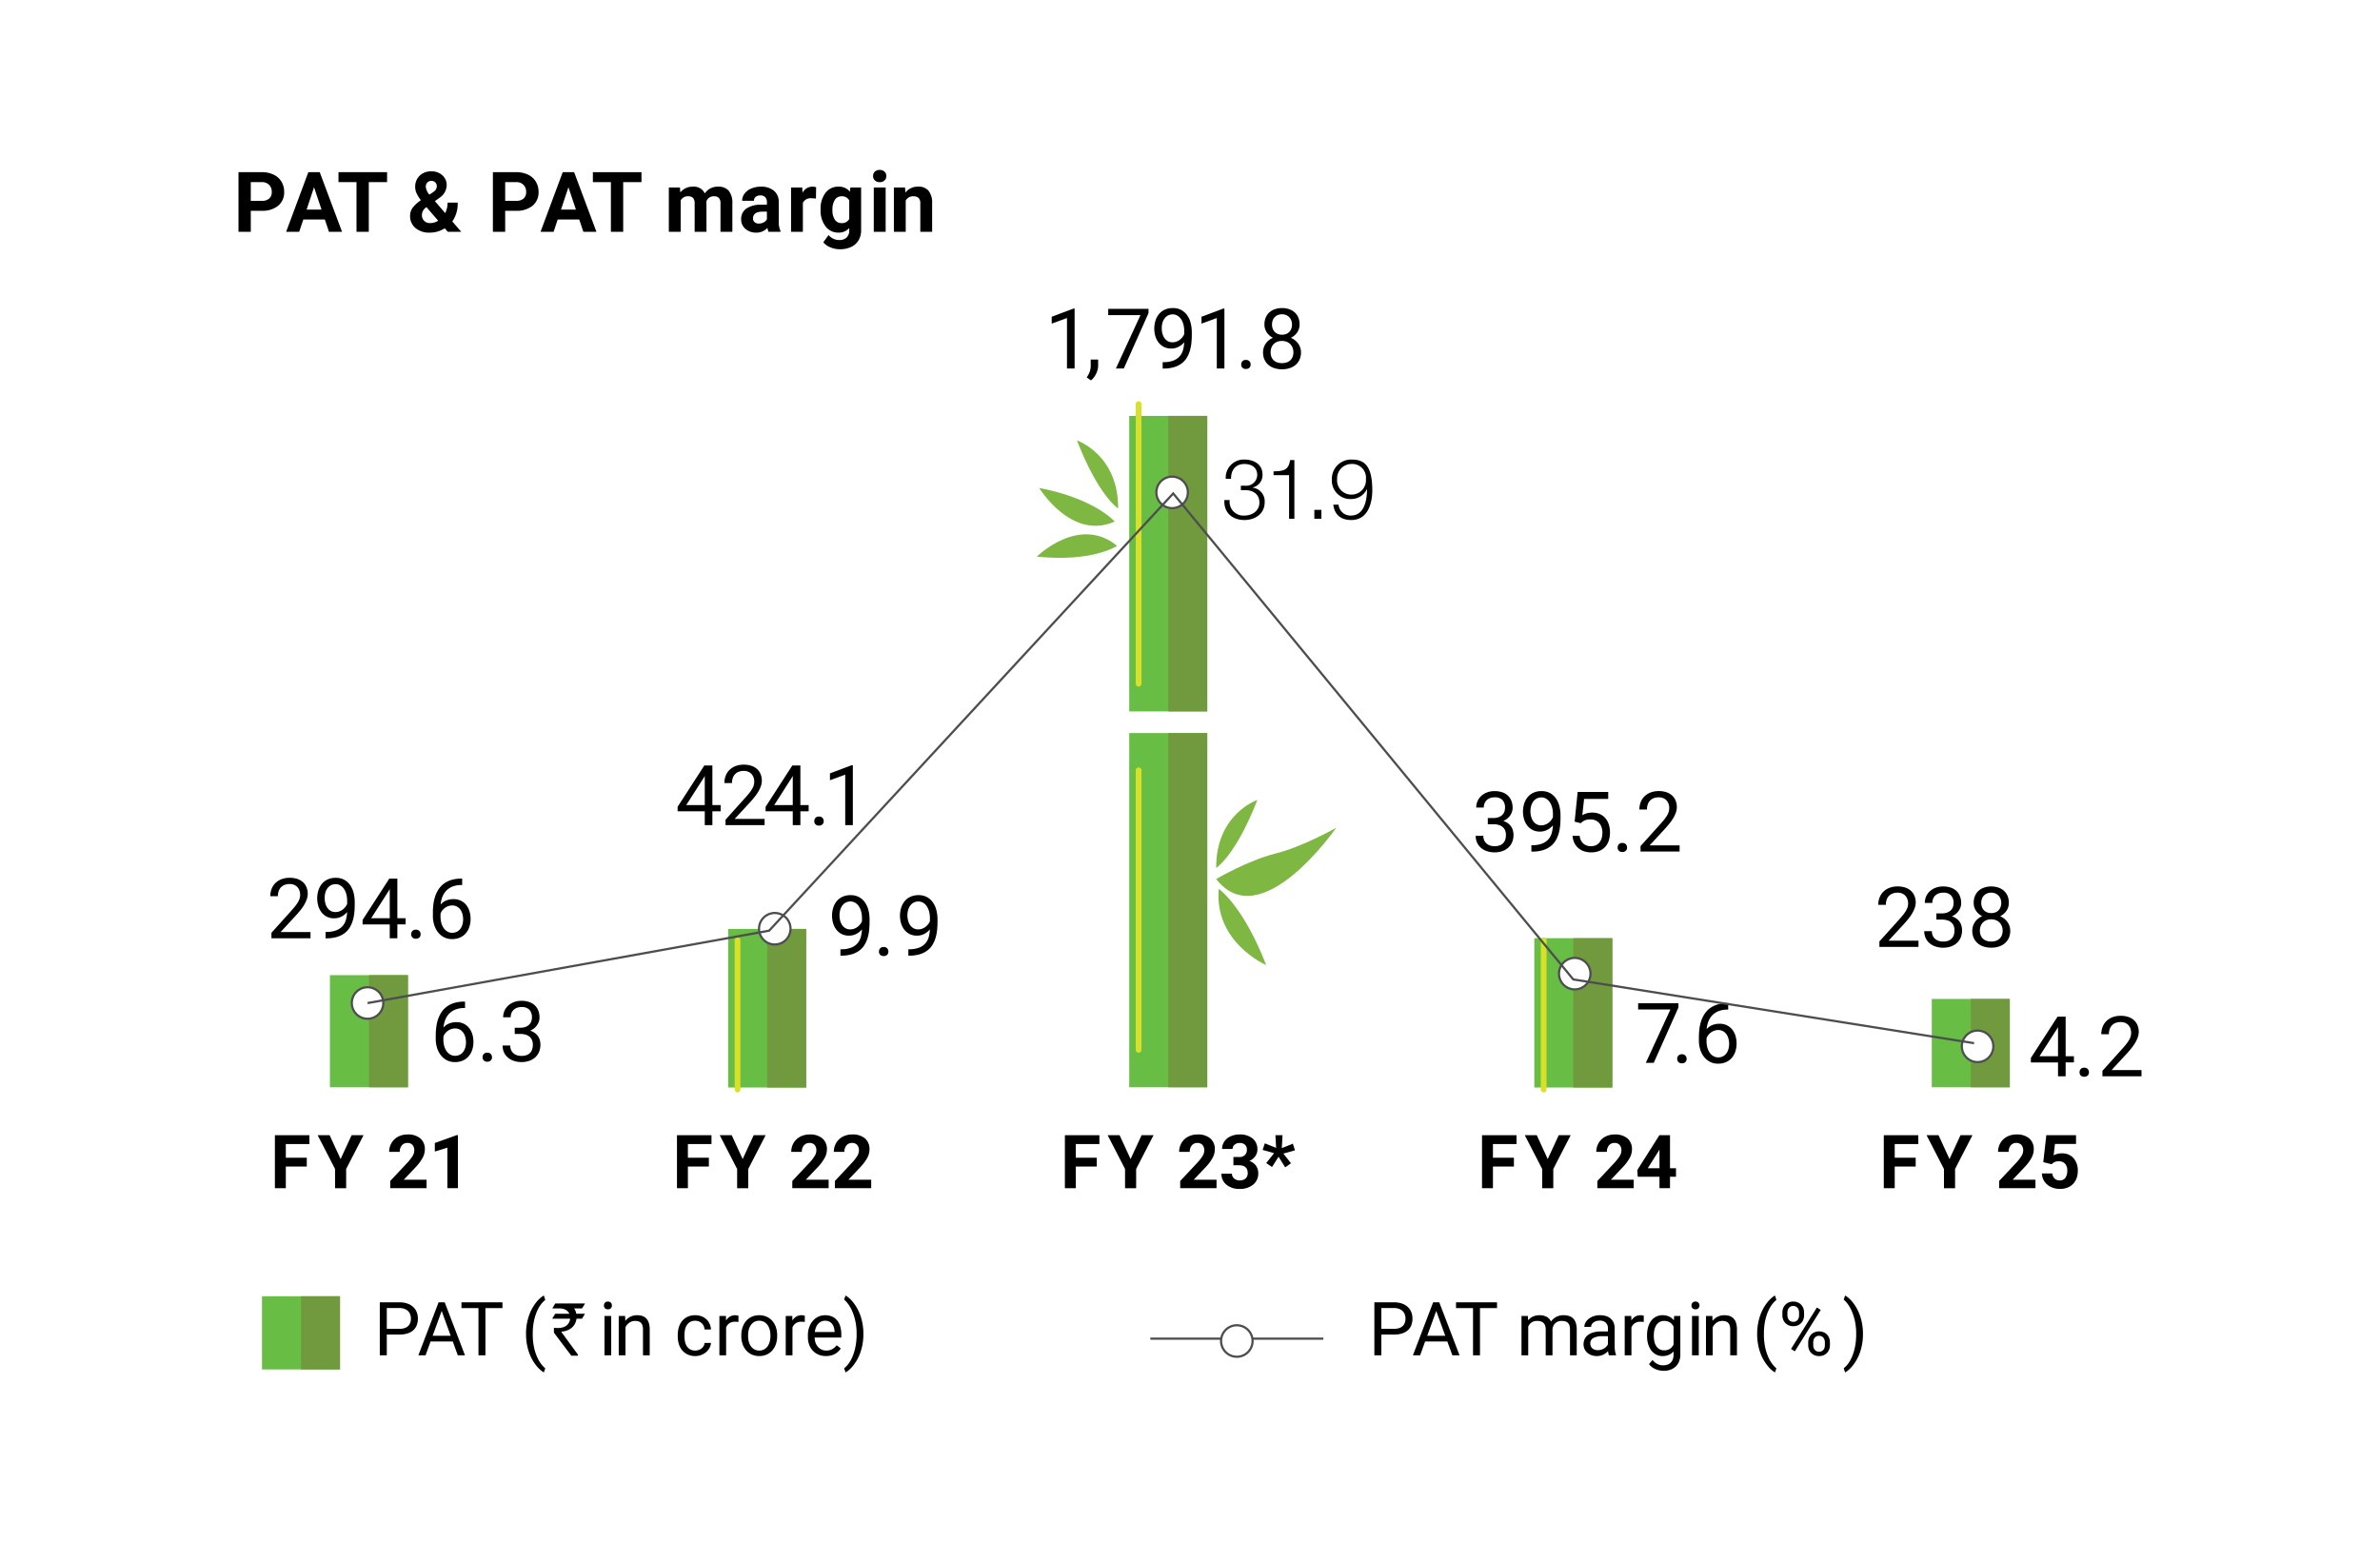 <svg xmlns="http://www.w3.org/2000/svg" xmlns:xlink="http://www.w3.org/1999/xlink" width="540" height="350" viewBox="0 0 540 350">
  <defs>
    <clipPath id="clip-path">
      <rect id="Rectangle_67390" data-name="Rectangle 67390" width="364.68" height="126.079" fill="none"/>
    </clipPath>
  </defs>
  <g id="Group_153316" data-name="Group 153316" transform="translate(-4584 -6483)">
    <g id="Group_153309" data-name="Group 153309" transform="translate(4171 6259)">
      <rect id="Rectangle_67306" data-name="Rectangle 67306" width="540" height="350" transform="translate(413 224)" fill="#fff"/>
      <g id="Group_152989" data-name="Group 152989">
        <g id="Group_152986" data-name="Group 152986" transform="translate(-3194.281 -6119.078)">
          <path id="Path_7599" data-name="Path 7599" d="M0,0H17.7V25.446H0Z" transform="translate(3682.14 6564.365)" fill="#68bd45"/>
          <path id="Path_7600" data-name="Path 7600" d="M0,0H8.851V25.446H0Z" transform="translate(3690.993 6564.365)" fill="#719a3f"/>
          <path id="Path_7505" data-name="Path 7505" d="M0,0H17.7V35.986H0Z" transform="translate(3772.492 6553.877)" fill="#68bd45"/>
          <path id="Path_7506" data-name="Path 7506" d="M0,0H8.851V35.986H0Z" transform="translate(3781.343 6553.877)" fill="#719a3f"/>
          <path id="Path_7449" data-name="Path 7449" d="M61.286,137.193h0a.713.713,0,0,1-.651-.757V102.767a.659.659,0,1,1,1.3,0v33.669a.713.713,0,0,1-.651.757" transform="translate(3713.335 6453.799)" fill="#d8e028"/>
          <path id="Path_7507" data-name="Path 7507" d="M0,0H17.7V67.063H0Z" transform="translate(3863.493 6437.455)" fill="#68bd45"/>
          <path id="Path_7508" data-name="Path 7508" d="M0,0H17.7V80.382H0Z" transform="translate(3863.493 6509.428)" fill="#68bd45"/>
          <path id="Path_7509" data-name="Path 7509" d="M0,0H8.851V67.063H0Z" transform="translate(3872.344 6437.455)" fill="#719a3f"/>
          <path id="Path_7510" data-name="Path 7510" d="M0,0H8.851V80.382H0Z" transform="translate(3872.344 6509.428)" fill="#719a3f"/>
          <path id="Path_7450" data-name="Path 7450" d="M112.3,101.881s7.1-4.189,13.457-5.787,13.784-5.863,13.784-5.863-17.087,24.748-27.241,11.651" transform="translate(3770.918 6440.673)" fill="#7eb742"/>
          <path id="Path_7451" data-name="Path 7451" d="M93.058,63.809s9.6-9.526,18.208-2.446c0,0-5.443,3.745-18.208,2.446" transform="translate(3749.47 6405.583)" fill="#7eb742"/>
          <path id="Path_7452" data-name="Path 7452" d="M93.315,53.771s7.282,12,17.123,7.619c0,0-4.478-5.2-17.123-7.619" transform="translate(3749.756 6400.04)" fill="#7eb742"/>
          <path id="Path_7453" data-name="Path 7453" d="M97.364,48.671s9.424,3.189,9.34,15.438c0,0-4.436-2.8-9.34-15.438" transform="translate(3754.269 6394.355)" fill="#7eb742"/>
          <path id="Path_7454" data-name="Path 7454" d="M123.374,114.083S111.539,109,112.615,96.795c0,0,5.47,3.69,10.759,17.288" transform="translate(3771.189 6447.989)" fill="#7eb742"/>
          <path id="Path_7455" data-name="Path 7455" d="M121.644,87.25s-9.424,3.187-9.34,15.438c0,0,4.436-2.8,9.34-15.438" transform="translate(3770.919 6437.352)" fill="#7eb742"/>
          <path id="Path_7457" data-name="Path 7457" d="M104.323,109.224h0a.713.713,0,0,1-.651-.757V45.231a.659.659,0,1,1,1.3,0v63.236a.713.713,0,0,1-.651.757" transform="translate(3761.299 6389.678)" fill="#d8e028"/>
          <path id="Path_7458" data-name="Path 7458" d="M104.323,148.521h0a.713.713,0,0,1-.651-.757V84.528a.659.659,0,1,1,1.3,0v63.236a.713.713,0,0,1-.651.757" transform="translate(3761.299 6433.474)" fill="#d8e028"/>
          <path id="Path_7511" data-name="Path 7511" d="M0,0H67.932V152.4H0Z" transform="translate(3842.53 6437.459)" fill="none"/>
          <path id="Path_7512" data-name="Path 7512" d="M0,0H17.7V33.887H0Z" transform="translate(3955.401 6555.976)" fill="#68bd45"/>
          <path id="Path_7513" data-name="Path 7513" d="M0,0H8.851V33.887H0Z" transform="translate(3964.253 6555.976)" fill="#719a3f"/>
          <path id="Path_7470" data-name="Path 7470" d="M147.789,137.193h0a.713.713,0,0,1-.651-.757V102.767a.659.659,0,1,1,1.3,0v33.669a.713.713,0,0,1-.651.757" transform="translate(3809.741 6453.799)" fill="#d8e028"/>
          <path id="Path_7514" data-name="Path 7514" d="M0,0H17.7V20.05H0Z" transform="translate(4045.584 6569.761)" fill="#68bd45"/>
          <path id="Path_7515" data-name="Path 7515" d="M0,0H8.851V20.05H0Z" transform="translate(4054.435 6569.761)" fill="#719a3f"/>
          <path id="Path_7516" data-name="Path 7516" d="M0,0H67.93V20.1H0Z" transform="translate(4024.621 6569.761)" fill="none"/>
          <path id="Path_7601" data-name="Path 7601" d="M3.359,2.364V7.131H.571V-6.4H5.849a6.106,6.106,0,0,1,2.681.558A4.108,4.108,0,0,1,10.31-4.257a4.418,4.418,0,0,1,.623,2.337A3.885,3.885,0,0,1,9.571,1.217,5.67,5.67,0,0,1,5.8,2.364Zm0-2.258h2.49a2.449,2.449,0,0,0,1.687-.52A1.893,1.893,0,0,0,8.117-1.9a2.232,2.232,0,0,0-.585-1.608A2.187,2.187,0,0,0,5.914-4.14H3.359Z" transform="translate(3660.824 6388.549)"/>
          <path id="Path_7602" data-name="Path 7602" d="M8.812,4.343H3.924L2.995,7.131H.031L5.067-6.4H7.65L12.715,7.131H9.75ZM4.677,2.085H8.059l-1.7-5.064Z" transform="translate(3672.173 6388.549)"/>
          <path id="Path_7572" data-name="Path 7572" d="M11.2-4.042H7.052V7.229H4.264V-4.042H.176V-6.3H11.2Zm5.222,7.629a3.1,3.1,0,0,1,.525-1.738A7.291,7.291,0,0,1,18.872.074a9.466,9.466,0,0,1-.948-1.519,3.364,3.364,0,0,1-.344-1.482,3.458,3.458,0,0,1,1-2.569,3.654,3.654,0,0,1,2.69-.99,3.509,3.509,0,0,1,2.486.9,2.942,2.942,0,0,1,.971,2.249A3.546,3.546,0,0,1,23.09-.484L22.05.269l2.332,2.713A5.171,5.171,0,0,0,24.93.6h2.286A6.98,6.98,0,0,1,26,4.878l2.026,2.351H24.977l-.7-.8a6.11,6.11,0,0,1-3.438.985A4.714,4.714,0,0,1,17.627,6.36,3.5,3.5,0,0,1,16.419,3.586ZM20.972,5.25A3.41,3.41,0,0,0,22.8,4.712L20.135,1.635l-.2.139a2.121,2.121,0,0,0-.827,1.659,1.755,1.755,0,0,0,.516,1.312A1.837,1.837,0,0,0,20.972,5.25Zm-.985-8.214A3.171,3.171,0,0,0,20.8-1.208l.715-.474a2.429,2.429,0,0,0,.757-.688,1.477,1.477,0,0,0,.209-.8,1.106,1.106,0,0,0-.344-.808,1.2,1.2,0,0,0-.883-.344,1.208,1.208,0,0,0-.925.372A1.382,1.382,0,0,0,19.987-2.965Z" transform="translate(3683.905 6388.451)"/>
          <path id="Path_7573" data-name="Path 7573" d="M3.359,2.364V7.131H.571V-6.4H5.849a6.106,6.106,0,0,1,2.681.558A4.108,4.108,0,0,1,10.31-4.257a4.418,4.418,0,0,1,.623,2.337A3.885,3.885,0,0,1,9.571,1.217,5.67,5.67,0,0,1,5.8,2.364Zm0-2.258h2.49a2.449,2.449,0,0,0,1.687-.52A1.893,1.893,0,0,0,8.117-1.9a2.232,2.232,0,0,0-.585-1.608A2.187,2.187,0,0,0,5.914-4.14H3.359Z" transform="translate(3718.543 6388.549)"/>
          <path id="Path_7574" data-name="Path 7574" d="M8.812,4.343H3.924L2.995,7.131H.031L5.067-6.4H7.65L12.715,7.131H9.75ZM4.677,2.085H8.059l-1.7-5.064Z" transform="translate(3729.893 6388.549)"/>
          <path id="Path_7575" data-name="Path 7575" d="M11.2-4.14H7.052V7.131H4.264V-4.14H.176V-6.4H11.2Z" transform="translate(3741.624 6388.549)"/>
          <path id="Path_7576" data-name="Path 7576" d="M3.006-4.657,3.09-3.533a3.533,3.533,0,0,1,2.89-1.31A2.682,2.682,0,0,1,8.646-3.31a3.452,3.452,0,0,1,3.02-1.533A3,3,0,0,1,14.1-3.89a4.378,4.378,0,0,1,.8,2.867V5.4H12.205V-1.014a1.914,1.914,0,0,0-.335-1.25,1.482,1.482,0,0,0-1.18-.395A1.676,1.676,0,0,0,9.018-1.507l.009,6.9H6.342v-6.4A1.891,1.891,0,0,0,6-2.269a1.5,1.5,0,0,0-1.171-.39,1.74,1.74,0,0,0-1.654.948V5.4H.488V-4.657Z" transform="translate(3758.547 6390.282)"/>
          <path id="Path_7577" data-name="Path 7577" d="M6.525,5.4a2.982,2.982,0,0,1-.269-.9A3.249,3.249,0,0,1,3.718,5.583,3.57,3.57,0,0,1,1.27,4.728,2.749,2.749,0,0,1,.3,2.572,2.841,2.841,0,0,1,1.484.119,5.846,5.846,0,0,1,4.908-.745H6.144v-.576a1.657,1.657,0,0,0-.358-1.115,1.407,1.407,0,0,0-1.129-.418,1.6,1.6,0,0,0-1.064.325,1.1,1.1,0,0,0-.386.892H.522a2.7,2.7,0,0,1,.539-1.617A3.563,3.563,0,0,1,2.585-4.42,5.554,5.554,0,0,1,4.8-4.843a4.388,4.388,0,0,1,2.95.934A3.267,3.267,0,0,1,8.838-1.284V3.074a4.807,4.807,0,0,0,.4,2.165V5.4ZM4.3,3.529a2.313,2.313,0,0,0,1.1-.265,1.739,1.739,0,0,0,.743-.711V.825h-1q-2.016,0-2.146,1.394l-.009.158a1.075,1.075,0,0,0,.353.827A1.372,1.372,0,0,0,4.3,3.529Z" transform="translate(3775.141 6390.282)"/>
          <path id="Path_7578" data-name="Path 7578" d="M6.137-2.139a7.3,7.3,0,0,0-.966-.074,1.967,1.967,0,0,0-2,1.031V5.4H.488V-4.657H3.025l.074,1.2A2.488,2.488,0,0,1,5.338-4.843a2.814,2.814,0,0,1,.836.121Z" transform="translate(3786.275 6390.282)"/>
          <path id="Path_7579" data-name="Path 7579" d="M.3.3A5.892,5.892,0,0,1,1.4-3.43,3.568,3.568,0,0,1,4.373-4.843,3.129,3.129,0,0,1,6.947-3.709l.112-.948H9.493v9.72a4.3,4.3,0,0,1-.6,2.3A3.849,3.849,0,0,1,7.207,8.845a5.929,5.929,0,0,1-2.546.511,5.513,5.513,0,0,1-2.156-.441A3.826,3.826,0,0,1,.917,7.776L2.106,6.141A3.146,3.146,0,0,0,4.54,7.265,2.3,2.3,0,0,0,6.2,6.693,2.143,2.143,0,0,0,6.8,5.072V4.533a3.106,3.106,0,0,1-2.444,1.05A3.559,3.559,0,0,1,1.423,4.166,5.891,5.891,0,0,1,.3.407ZM2.989.5a3.669,3.669,0,0,0,.548,2.145,1.744,1.744,0,0,0,1.505.777A1.865,1.865,0,0,0,6.8,2.5V-1.738a1.86,1.86,0,0,0-1.738-.921,1.755,1.755,0,0,0-1.519.791A4.135,4.135,0,0,0,2.989.5Z" transform="translate(3793.167 6390.282)"/>
          <path id="Path_7580" data-name="Path 7580" d="M3.332,7.4H.637V-2.654H3.332ZM.479-5.256a1.322,1.322,0,0,1,.4-.994,1.518,1.518,0,0,1,1.1-.39,1.522,1.522,0,0,1,1.1.39,1.315,1.315,0,0,1,.409.994,1.318,1.318,0,0,1-.414,1,1.526,1.526,0,0,1-1.092.39,1.526,1.526,0,0,1-1.092-.39A1.318,1.318,0,0,1,.479-5.256Z" transform="translate(3804.896 6388.279)"/>
          <path id="Path_7581" data-name="Path 7581" d="M2.989-4.657,3.073-3.5a3.51,3.51,0,0,1,2.89-1.347A2.917,2.917,0,0,1,8.341-3.9,4.379,4.379,0,0,1,9.14-1.1V5.4H6.455v-6.43a1.742,1.742,0,0,0-.372-1.241,1.664,1.664,0,0,0-1.236-.386,1.847,1.847,0,0,0-1.7.966V5.4H.461V-4.657Z" transform="translate(3809.634 6390.282)"/>
          <path id="Path_7603" data-name="Path 7603" d="M9.534,7.229H.669V5.993L5.1,1.068Q5.715.39,6.119-.13a7.341,7.341,0,0,0,.641-.952,3.4,3.4,0,0,0,.33-.808,3.186,3.186,0,0,0,.093-.767A2.778,2.778,0,0,0,7.025-3.6a2.241,2.241,0,0,0-.455-.767,2.137,2.137,0,0,0-.734-.516,2.489,2.489,0,0,0-1-.19,3.18,3.18,0,0,0-1.194.2A2.291,2.291,0,0,0,2.8-4.3a2.347,2.347,0,0,0-.5.869,3.555,3.555,0,0,0-.167,1.12H.409A4.6,4.6,0,0,1,.692-3.931,3.722,3.722,0,0,1,1.533-5.26a3.979,3.979,0,0,1,1.385-.9,5.141,5.141,0,0,1,1.914-.33,5.26,5.26,0,0,1,1.714.26,3.623,3.623,0,0,1,1.282.739,3.2,3.2,0,0,1,.8,1.148,3.805,3.805,0,0,1,.279,1.477,3.721,3.721,0,0,1-.2,1.2,6.8,6.8,0,0,1-.548,1.2A9.845,9.845,0,0,1,7.35.729q-.465.59-.976,1.157L2.741,5.826H9.534Z" transform="translate(3668.198 6548.764)"/>
          <path id="Path_7604" data-name="Path 7604" d="M2.512,5.789a6,6,0,0,0,2.3-.376,3.651,3.651,0,0,0,1.426-1,3.666,3.666,0,0,0,.739-1.44,7.943,7.943,0,0,0,.251-1.687A4.206,4.206,0,0,1,5.936,2.313,3.492,3.492,0,0,1,4.3,2.7a3.589,3.589,0,0,1-1.733-.395,3.587,3.587,0,0,1-1.2-1.031,4.438,4.438,0,0,1-.7-1.445A6.006,6.006,0,0,1,.439-1.8,6.024,6.024,0,0,1,.709-3.624,4.389,4.389,0,0,1,1.5-5.116a3.706,3.706,0,0,1,1.31-1A4.246,4.246,0,0,1,4.63-6.486a3.916,3.916,0,0,1,1.979.469A3.983,3.983,0,0,1,7.948-4.777a5.421,5.421,0,0,1,.762,1.752,8.376,8.376,0,0,1,.242,2.012v.623q0,.883-.088,1.789a9.67,9.67,0,0,1-.335,1.756,6.827,6.827,0,0,1-.688,1.594,4.6,4.6,0,0,1-1.157,1.3,5.5,5.5,0,0,1-1.742.873,8.192,8.192,0,0,1-2.43.321H2.344V5.789ZM4.574,1.282a2.6,2.6,0,0,0,.846-.139,2.8,2.8,0,0,0,.753-.39A3.348,3.348,0,0,0,6.791.167a3.009,3.009,0,0,0,.441-.725v-.688a5.671,5.671,0,0,0-.214-1.631A3.857,3.857,0,0,0,6.447-4.07,2.5,2.5,0,0,0,5.62-4.8a2.052,2.052,0,0,0-.98-.251,2.283,2.283,0,0,0-1.069.242,2.315,2.315,0,0,0-.785.664,3.036,3.036,0,0,0-.488,1A4.484,4.484,0,0,0,2.131-1.9,4.649,4.649,0,0,0,2.279-.721,3.264,3.264,0,0,0,2.73.3a2.336,2.336,0,0,0,.762.715A2.1,2.1,0,0,0,4.574,1.282Z" transform="translate(3678.813 6548.764)"/>
          <path id="Path_7605" data-name="Path 7605" d="M8.122,2.587H10v1.4H8.122V7.131H6.394V3.99H.233V2.977L6.291-6.4H8.122Zm-5.938,0H6.394V-4.048l-.2.372Z" transform="translate(3689.316 6548.862)"/>
          <path id="Path_7606" data-name="Path 7606" d="M.633.122A1.077,1.077,0,0,1,.9-.621a1.009,1.009,0,0,1,.794-.3,1.039,1.039,0,0,1,.8.3A1.055,1.055,0,0,1,2.77.122,1,1,0,0,1,2.5.838a1.058,1.058,0,0,1-.8.288A1.027,1.027,0,0,1,.9.838,1.017,1.017,0,0,1,.633.122Z" transform="translate(3699.943 6554.969)"/>
          <path id="Path_7582" data-name="Path 7582" d="M7.22-6.4v1.459H7.062a5.307,5.307,0,0,0-2.1.372,4.02,4.02,0,0,0-1.422.99,4.239,4.239,0,0,0-.846,1.417A6.523,6.523,0,0,0,2.332-.512a3.316,3.316,0,0,1,1.306-.934A4.385,4.385,0,0,1,5.25-1.738a3.681,3.681,0,0,1,1.742.386A3.583,3.583,0,0,1,8.2-.34a4.292,4.292,0,0,1,.7,1.426,5.94,5.94,0,0,1,.228,1.635,5.89,5.89,0,0,1-.269,1.807,4.166,4.166,0,0,1-.8,1.459,3.766,3.766,0,0,1-1.31.976,4.309,4.309,0,0,1-1.812.358A3.871,3.871,0,0,1,3.02,6.866,4.212,4.212,0,0,1,1.658,5.672,5.259,5.259,0,0,1,.845,4,6.676,6.676,0,0,1,.576,2.137V1.328A15.456,15.456,0,0,1,.692-.563a9.2,9.2,0,0,1,.4-1.8,7.041,7.041,0,0,1,.767-1.6,5.012,5.012,0,0,1,1.2-1.282,5.523,5.523,0,0,1,1.71-.85A7.752,7.752,0,0,1,7.062-6.4ZM4.962-.307a2.663,2.663,0,0,0-.873.144,2.945,2.945,0,0,0-.767.395,2.993,2.993,0,0,0-.613.59,2.6,2.6,0,0,0-.4.729v.632a5.336,5.336,0,0,0,.218,1.6,3.648,3.648,0,0,0,.585,1.162,2.525,2.525,0,0,0,.841.711,2.142,2.142,0,0,0,.985.242,2.377,2.377,0,0,0,1.059-.228,2.215,2.215,0,0,0,.785-.641,2.939,2.939,0,0,0,.488-.98,4.387,4.387,0,0,0,.167-1.245A4.412,4.412,0,0,0,7.28,1.64,3.119,3.119,0,0,0,6.82.645a2.33,2.33,0,0,0-.771-.692A2.189,2.189,0,0,0,4.962-.307Z" transform="translate(3704.923 6548.857)"/>
          <path id="Path_7517" data-name="Path 7517" d="M5.941,7.165H4.213V-4.292L.747-3.019V-4.58L5.672-6.429h.269Z" transform="translate(3845.158 6419.534)"/>
          <path id="Path_7518" data-name="Path 7518" d="M2.72.413a3.822,3.822,0,0,1-.107.873,4.594,4.594,0,0,1-.316.9,5.214,5.214,0,0,1-.506.855,3.816,3.816,0,0,1-.688.725L.127,3.1A5.345,5.345,0,0,0,.8,1.839a4.03,4.03,0,0,0,.237-1.4v-1.4H2.72Z" transform="translate(3853.717 6425.626)"/>
          <path id="Path_7519" data-name="Path 7519" d="M9.482-5.432,3.879,7.131h-1.8L7.661-4.986H.338V-6.4H9.482Z" transform="translate(3858.386 6419.568)"/>
          <path id="Path_7520" data-name="Path 7520" d="M2.512,5.789a6,6,0,0,0,2.3-.376,3.651,3.651,0,0,0,1.426-1,3.666,3.666,0,0,0,.739-1.44,7.943,7.943,0,0,0,.251-1.687A4.206,4.206,0,0,1,5.936,2.313,3.492,3.492,0,0,1,4.3,2.7a3.589,3.589,0,0,1-1.733-.395,3.587,3.587,0,0,1-1.2-1.031,4.438,4.438,0,0,1-.7-1.445A6.006,6.006,0,0,1,.439-1.8,6.024,6.024,0,0,1,.709-3.624,4.389,4.389,0,0,1,1.5-5.116a3.706,3.706,0,0,1,1.31-1A4.246,4.246,0,0,1,4.63-6.486a3.916,3.916,0,0,1,1.979.469A3.983,3.983,0,0,1,7.948-4.777a5.421,5.421,0,0,1,.762,1.752,8.376,8.376,0,0,1,.242,2.012v.623q0,.883-.088,1.789a9.67,9.67,0,0,1-.335,1.756,6.827,6.827,0,0,1-.688,1.594,4.6,4.6,0,0,1-1.157,1.3,5.5,5.5,0,0,1-1.742.873,8.192,8.192,0,0,1-2.43.321H2.344V5.789ZM4.574,1.282a2.6,2.6,0,0,0,.846-.139,2.8,2.8,0,0,0,.753-.39A3.348,3.348,0,0,0,6.791.167a3.009,3.009,0,0,0,.441-.725v-.688a5.671,5.671,0,0,0-.214-1.631A3.857,3.857,0,0,0,6.447-4.07,2.5,2.5,0,0,0,5.62-4.8a2.052,2.052,0,0,0-.98-.251,2.283,2.283,0,0,0-1.069.242,2.315,2.315,0,0,0-.785.664,3.036,3.036,0,0,0-.488,1A4.484,4.484,0,0,0,2.131-1.9,4.649,4.649,0,0,0,2.279-.721,3.264,3.264,0,0,0,2.73.3a2.336,2.336,0,0,0,.762.715A2.1,2.1,0,0,0,4.574,1.282Z" transform="translate(3868.738 6419.47)"/>
          <path id="Path_7521" data-name="Path 7521" d="M5.941,7.165H4.213V-4.292L.747-3.019V-4.58L5.672-6.429h.269Z" transform="translate(3879.147 6419.534)"/>
          <path id="Path_7522" data-name="Path 7522" d="M.633.122A1.077,1.077,0,0,1,.9-.621a1.009,1.009,0,0,1,.794-.3,1.039,1.039,0,0,1,.8.3A1.055,1.055,0,0,1,2.77.122,1,1,0,0,1,2.5.838a1.058,1.058,0,0,1-.8.288A1.027,1.027,0,0,1,.9.838,1.017,1.017,0,0,1,.633.122Z" transform="translate(3888.269 6425.675)"/>
          <path id="Path_7523" data-name="Path 7523" d="M8.781-2.769a3.142,3.142,0,0,1-.534,1.8A3.635,3.635,0,0,1,6.8.269a4.139,4.139,0,0,1,.943.558,3.723,3.723,0,0,1,.725.757,3.366,3.366,0,0,1,.465.925A3.445,3.445,0,0,1,9.1,3.577a3.889,3.889,0,0,1-.33,1.645,3.416,3.416,0,0,1-.911,1.2,3.981,3.981,0,0,1-1.366.739,5.542,5.542,0,0,1-1.7.251,5.587,5.587,0,0,1-1.7-.251,3.925,3.925,0,0,1-1.366-.739,3.441,3.441,0,0,1-.906-1.2,3.889,3.889,0,0,1-.33-1.645A3.539,3.539,0,0,1,.65,2.509,3.481,3.481,0,0,1,1.812.817,4.042,4.042,0,0,1,2.75.26,3.546,3.546,0,0,1,1.328-.976a3.186,3.186,0,0,1-.52-1.793,3.956,3.956,0,0,1,.3-1.575,3.275,3.275,0,0,1,.827-1.166A3.63,3.63,0,0,1,3.2-6.235a4.912,4.912,0,0,1,1.6-.251,4.871,4.871,0,0,1,1.594.251,3.687,3.687,0,0,1,1.264.725,3.248,3.248,0,0,1,.832,1.166A3.956,3.956,0,0,1,8.781-2.769ZM7.378,3.54A2.766,2.766,0,0,0,7.187,2.5,2.33,2.33,0,0,0,5.831,1.161,2.89,2.89,0,0,0,4.776.975a2.88,2.88,0,0,0-1.059.186,2.3,2.3,0,0,0-.808.525,2.323,2.323,0,0,0-.516.813A2.891,2.891,0,0,0,2.211,3.54a2.863,2.863,0,0,0,.177,1.041,2.12,2.12,0,0,0,.511.776,2.211,2.211,0,0,0,.813.488,3.269,3.269,0,0,0,1.083.167,3.239,3.239,0,0,0,1.073-.167,2.211,2.211,0,0,0,.813-.488A2.17,2.17,0,0,0,7.2,4.581,2.8,2.8,0,0,0,7.378,3.54ZM7.062-2.742A2.592,2.592,0,0,0,6.9-3.671a2.14,2.14,0,0,0-.465-.739,2.163,2.163,0,0,0-.72-.488,2.342,2.342,0,0,0-.92-.177,2.518,2.518,0,0,0-.92.163,2.061,2.061,0,0,0-.72.465,2.037,2.037,0,0,0-.465.734,2.74,2.74,0,0,0-.163.971,2.647,2.647,0,0,0,.163.948,2.077,2.077,0,0,0,.46.729A2.014,2.014,0,0,0,3.865-.6a2.544,2.544,0,0,0,.929.163A2.544,2.544,0,0,0,5.724-.6a2.014,2.014,0,0,0,.715-.465,2.077,2.077,0,0,0,.46-.729A2.647,2.647,0,0,0,7.062-2.742Z" transform="translate(3893.363 6419.47)"/>
          <path id="Path_7583" data-name="Path 7583" d="M8.122,2.587H10v1.4H8.122V7.131H6.394V3.99H.233V2.977L6.291-6.4H8.122Zm-5.938,0H6.394V-4.048l-.2.372Z" transform="translate(3760.794 6523.188)"/>
          <path id="Path_7584" data-name="Path 7584" d="M9.534,7.229H.669V5.993L5.1,1.068Q5.715.39,6.119-.13a7.341,7.341,0,0,0,.641-.952,3.4,3.4,0,0,0,.33-.808,3.186,3.186,0,0,0,.093-.767A2.778,2.778,0,0,0,7.025-3.6a2.241,2.241,0,0,0-.455-.767,2.137,2.137,0,0,0-.734-.516,2.489,2.489,0,0,0-1-.19,3.18,3.18,0,0,0-1.194.2A2.291,2.291,0,0,0,2.8-4.3a2.347,2.347,0,0,0-.5.869,3.555,3.555,0,0,0-.167,1.12H.409A4.6,4.6,0,0,1,.692-3.931,3.722,3.722,0,0,1,1.533-5.26a3.979,3.979,0,0,1,1.385-.9,5.141,5.141,0,0,1,1.914-.33,5.26,5.26,0,0,1,1.714.26,3.623,3.623,0,0,1,1.282.739,3.2,3.2,0,0,1,.8,1.148,3.805,3.805,0,0,1,.279,1.477,3.721,3.721,0,0,1-.2,1.2,6.8,6.8,0,0,1-.548,1.2A9.845,9.845,0,0,1,7.35.729q-.465.59-.976,1.157L2.741,5.826H9.534Z" transform="translate(3771.228 6523.09)"/>
          <path id="Path_7524" data-name="Path 7524" d="M8.122,2.587H10v1.4H8.122V7.131H6.394V3.99H.233V2.977L6.291-6.4H8.122Zm-5.938,0H6.394V-4.048l-.2.372Z" transform="translate(3780.757 6523.188)"/>
          <path id="Path_7525" data-name="Path 7525" d="M.633.122A1.077,1.077,0,0,1,.9-.621a1.009,1.009,0,0,1,.794-.3,1.039,1.039,0,0,1,.8.3A1.055,1.055,0,0,1,2.77.122,1,1,0,0,1,2.5.838a1.058,1.058,0,0,1-.8.288A1.027,1.027,0,0,1,.9.838,1.017,1.017,0,0,1,.633.122Z" transform="translate(3791.404 6529.296)"/>
          <path id="Path_7526" data-name="Path 7526" d="M5.941,7.165H4.213V-4.292L.747-3.019V-4.58L5.672-6.429h.269Z" transform="translate(3794.842 6523.154)"/>
          <path id="Path_7527" data-name="Path 7527" d="M3.164-.372H4.39A3.526,3.526,0,0,0,5.561-.549,2.357,2.357,0,0,0,6.4-1.036a1.992,1.992,0,0,0,.5-.734A2.492,2.492,0,0,0,7.066-2.7a2.456,2.456,0,0,0-.585-1.77A2.37,2.37,0,0,0,4.7-5.074a2.925,2.925,0,0,0-1,.163,2.2,2.2,0,0,0-.771.465,2.068,2.068,0,0,0-.5.734,2.521,2.521,0,0,0-.177.962H.534a3.593,3.593,0,0,1,.3-1.459,3.522,3.522,0,0,1,.846-1.185,4.033,4.033,0,0,1,1.315-.8A4.747,4.747,0,0,1,4.7-6.486a5.359,5.359,0,0,1,1.673.246,3.56,3.56,0,0,1,1.287.725,3.249,3.249,0,0,1,.832,1.194,4.309,4.309,0,0,1,.3,1.663,2.78,2.78,0,0,1-.125.8,3.25,3.25,0,0,1-.381.818,3.438,3.438,0,0,1-.66.748,3.551,3.551,0,0,1-.962.581A3.611,3.611,0,0,1,7.777.85a3.024,3.024,0,0,1,.72.776,2.947,2.947,0,0,1,.381.9,4.049,4.049,0,0,1,.112.929,4.148,4.148,0,0,1-.325,1.687,3.477,3.477,0,0,1-.9,1.241,3.993,3.993,0,0,1-1.357.767,5.262,5.262,0,0,1-1.7.265,5.5,5.5,0,0,1-1.663-.246,4.065,4.065,0,0,1-1.366-.725,3.432,3.432,0,0,1-.925-1.18,3.638,3.638,0,0,1-.339-1.6H2.141a2.521,2.521,0,0,0,.177.962,2.074,2.074,0,0,0,.511.743,2.287,2.287,0,0,0,.808.479,3.2,3.2,0,0,0,1.069.167,3.464,3.464,0,0,0,1.069-.153,2.1,2.1,0,0,0,.808-.469,2.052,2.052,0,0,0,.511-.79,3.161,3.161,0,0,0,.177-1.106,2.706,2.706,0,0,0-.2-1.1,2,2,0,0,0-.581-.767A2.513,2.513,0,0,0,5.58,1.18,4.4,4.4,0,0,0,4.39,1.031H3.164Z" transform="translate(3941.689 6529.085)"/>
          <path id="Path_7528" data-name="Path 7528" d="M2.512,5.789a6,6,0,0,0,2.3-.376,3.651,3.651,0,0,0,1.426-1,3.666,3.666,0,0,0,.739-1.44,7.943,7.943,0,0,0,.251-1.687A4.206,4.206,0,0,1,5.936,2.313,3.492,3.492,0,0,1,4.3,2.7a3.589,3.589,0,0,1-1.733-.395,3.587,3.587,0,0,1-1.2-1.031,4.438,4.438,0,0,1-.7-1.445A6.006,6.006,0,0,1,.439-1.8,6.024,6.024,0,0,1,.709-3.624,4.389,4.389,0,0,1,1.5-5.116a3.706,3.706,0,0,1,1.31-1A4.246,4.246,0,0,1,4.63-6.486a3.916,3.916,0,0,1,1.979.469A3.983,3.983,0,0,1,7.948-4.777a5.421,5.421,0,0,1,.762,1.752,8.376,8.376,0,0,1,.242,2.012v.623q0,.883-.088,1.789a9.67,9.67,0,0,1-.335,1.756,6.827,6.827,0,0,1-.688,1.594,4.6,4.6,0,0,1-1.157,1.3,5.5,5.5,0,0,1-1.742.873,8.192,8.192,0,0,1-2.43.321H2.344V5.789ZM4.574,1.282a2.6,2.6,0,0,0,.846-.139,2.8,2.8,0,0,0,.753-.39A3.348,3.348,0,0,0,6.791.167a3.009,3.009,0,0,0,.441-.725v-.688a5.671,5.671,0,0,0-.214-1.631A3.857,3.857,0,0,0,6.447-4.07,2.5,2.5,0,0,0,5.62-4.8a2.052,2.052,0,0,0-.98-.251,2.283,2.283,0,0,0-1.069.242,2.315,2.315,0,0,0-.785.664,3.036,3.036,0,0,0-.488,1A4.484,4.484,0,0,0,2.131-1.9,4.649,4.649,0,0,0,2.279-.721,3.264,3.264,0,0,0,2.73.3a2.336,2.336,0,0,0,.762.715A2.1,2.1,0,0,0,4.574,1.282Z" transform="translate(3952.394 6529.085)"/>
          <path id="Path_7529" data-name="Path 7529" d="M1.16.348,1.848-6.4H8.78v1.589H3.306L2.9-1.12a4.758,4.758,0,0,1,.934-.4,4.285,4.285,0,0,1,1.324-.186,4.218,4.218,0,0,1,1.677.321A3.51,3.51,0,0,1,8.1-.475,4.074,4.074,0,0,1,8.9.952a5.884,5.884,0,0,1,.279,1.868,5.838,5.838,0,0,1-.265,1.8A3.942,3.942,0,0,1,8.12,6.039a3.632,3.632,0,0,1-1.333.939A4.84,4.84,0,0,1,4.9,7.317a5.164,5.164,0,0,1-1.547-.228,3.816,3.816,0,0,1-1.3-.692,3.637,3.637,0,0,1-.929-1.171A4.451,4.451,0,0,1,.677,3.572H2.3A2.73,2.73,0,0,0,3.13,5.324a2.571,2.571,0,0,0,1.766.59A2.619,2.619,0,0,0,5.983,5.7a2.2,2.2,0,0,0,.8-.613,2.748,2.748,0,0,0,.5-.971A4.428,4.428,0,0,0,7.46,2.838a3.829,3.829,0,0,0-.177-1.18,2.755,2.755,0,0,0-.52-.952,2.428,2.428,0,0,0-.85-.637A2.746,2.746,0,0,0,4.756-.163,4.065,4.065,0,0,0,4-.1a2.592,2.592,0,0,0-.567.172,2.2,2.2,0,0,0-.46.274Q2.767.506,2.535.7Z" transform="translate(3963.392 6529.183)"/>
          <path id="Path_7530" data-name="Path 7530" d="M.633.122A1.077,1.077,0,0,1,.9-.621a1.009,1.009,0,0,1,.794-.3,1.039,1.039,0,0,1,.8.3A1.055,1.055,0,0,1,2.77.122,1,1,0,0,1,2.5.838a1.058,1.058,0,0,1-.8.288A1.027,1.027,0,0,1,.9.838,1.017,1.017,0,0,1,.633.122Z" transform="translate(3973.676 6535.29)"/>
          <path id="Path_7531" data-name="Path 7531" d="M9.534,7.229H.669V5.993L5.1,1.068Q5.715.39,6.119-.13a7.341,7.341,0,0,0,.641-.952,3.4,3.4,0,0,0,.33-.808,3.186,3.186,0,0,0,.093-.767A2.778,2.778,0,0,0,7.025-3.6a2.241,2.241,0,0,0-.455-.767,2.137,2.137,0,0,0-.734-.516,2.489,2.489,0,0,0-1-.19,3.18,3.18,0,0,0-1.194.2A2.291,2.291,0,0,0,2.8-4.3a2.347,2.347,0,0,0-.5.869,3.555,3.555,0,0,0-.167,1.12H.409A4.6,4.6,0,0,1,.692-3.931,3.722,3.722,0,0,1,1.533-5.26a3.979,3.979,0,0,1,1.385-.9,5.141,5.141,0,0,1,1.914-.33,5.26,5.26,0,0,1,1.714.26,3.623,3.623,0,0,1,1.282.739,3.2,3.2,0,0,1,.8,1.148,3.805,3.805,0,0,1,.279,1.477,3.721,3.721,0,0,1-.2,1.2,6.8,6.8,0,0,1-.548,1.2A9.845,9.845,0,0,1,7.35.729q-.465.59-.976,1.157L2.741,5.826H9.534Z" transform="translate(3978.832 6529.085)"/>
          <path id="Path_7532" data-name="Path 7532" d="M9.534,7.229H.669V5.993L5.1,1.068Q5.715.39,6.119-.13a7.341,7.341,0,0,0,.641-.952,3.4,3.4,0,0,0,.33-.808,3.186,3.186,0,0,0,.093-.767A2.778,2.778,0,0,0,7.025-3.6a2.241,2.241,0,0,0-.455-.767,2.137,2.137,0,0,0-.734-.516,2.489,2.489,0,0,0-1-.19,3.18,3.18,0,0,0-1.194.2A2.291,2.291,0,0,0,2.8-4.3a2.347,2.347,0,0,0-.5.869,3.555,3.555,0,0,0-.167,1.12H.409A4.6,4.6,0,0,1,.692-3.931,3.722,3.722,0,0,1,1.533-5.26a3.979,3.979,0,0,1,1.385-.9,5.141,5.141,0,0,1,1.914-.33,5.26,5.26,0,0,1,1.714.26,3.623,3.623,0,0,1,1.282.739,3.2,3.2,0,0,1,.8,1.148,3.805,3.805,0,0,1,.279,1.477,3.721,3.721,0,0,1-.2,1.2,6.8,6.8,0,0,1-.548,1.2A9.845,9.845,0,0,1,7.35.729q-.465.59-.976,1.157L2.741,5.826H9.534Z" transform="translate(4033.031 6550.723)"/>
          <path id="Path_7533" data-name="Path 7533" d="M3.164-.372H4.39A3.526,3.526,0,0,0,5.561-.549,2.357,2.357,0,0,0,6.4-1.036a1.992,1.992,0,0,0,.5-.734A2.492,2.492,0,0,0,7.066-2.7a2.456,2.456,0,0,0-.585-1.77A2.37,2.37,0,0,0,4.7-5.074a2.925,2.925,0,0,0-1,.163,2.2,2.2,0,0,0-.771.465,2.068,2.068,0,0,0-.5.734,2.521,2.521,0,0,0-.177.962H.534a3.593,3.593,0,0,1,.3-1.459,3.522,3.522,0,0,1,.846-1.185,4.033,4.033,0,0,1,1.315-.8A4.747,4.747,0,0,1,4.7-6.486a5.359,5.359,0,0,1,1.673.246,3.56,3.56,0,0,1,1.287.725,3.249,3.249,0,0,1,.832,1.194,4.309,4.309,0,0,1,.3,1.663,2.78,2.78,0,0,1-.125.8,3.25,3.25,0,0,1-.381.818,3.438,3.438,0,0,1-.66.748,3.551,3.551,0,0,1-.962.581A3.611,3.611,0,0,1,7.777.85a3.024,3.024,0,0,1,.72.776,2.947,2.947,0,0,1,.381.9,4.049,4.049,0,0,1,.112.929,4.148,4.148,0,0,1-.325,1.687,3.477,3.477,0,0,1-.9,1.241,3.993,3.993,0,0,1-1.357.767,5.262,5.262,0,0,1-1.7.265,5.5,5.5,0,0,1-1.663-.246,4.065,4.065,0,0,1-1.366-.725,3.432,3.432,0,0,1-.925-1.18,3.638,3.638,0,0,1-.339-1.6H2.141a2.521,2.521,0,0,0,.177.962,2.074,2.074,0,0,0,.511.743,2.287,2.287,0,0,0,.808.479,3.2,3.2,0,0,0,1.069.167,3.464,3.464,0,0,0,1.069-.153,2.1,2.1,0,0,0,.808-.469,2.052,2.052,0,0,0,.511-.79,3.161,3.161,0,0,0,.177-1.106,2.706,2.706,0,0,0-.2-1.1,2,2,0,0,0-.581-.767A2.513,2.513,0,0,0,5.58,1.18,4.4,4.4,0,0,0,4.39,1.031H3.164Z" transform="translate(4043.463 6550.723)"/>
          <path id="Path_7534" data-name="Path 7534" d="M8.781-2.769a3.142,3.142,0,0,1-.534,1.8A3.635,3.635,0,0,1,6.8.269a4.139,4.139,0,0,1,.943.558,3.723,3.723,0,0,1,.725.757,3.366,3.366,0,0,1,.465.925A3.445,3.445,0,0,1,9.1,3.577a3.889,3.889,0,0,1-.33,1.645,3.416,3.416,0,0,1-.911,1.2,3.981,3.981,0,0,1-1.366.739,5.542,5.542,0,0,1-1.7.251,5.587,5.587,0,0,1-1.7-.251,3.925,3.925,0,0,1-1.366-.739,3.441,3.441,0,0,1-.906-1.2,3.889,3.889,0,0,1-.33-1.645A3.539,3.539,0,0,1,.65,2.509,3.481,3.481,0,0,1,1.812.817,4.042,4.042,0,0,1,2.75.26,3.546,3.546,0,0,1,1.328-.976a3.186,3.186,0,0,1-.52-1.793,3.956,3.956,0,0,1,.3-1.575,3.275,3.275,0,0,1,.827-1.166A3.63,3.63,0,0,1,3.2-6.235a4.912,4.912,0,0,1,1.6-.251,4.871,4.871,0,0,1,1.594.251,3.687,3.687,0,0,1,1.264.725,3.248,3.248,0,0,1,.832,1.166A3.956,3.956,0,0,1,8.781-2.769ZM7.378,3.54A2.766,2.766,0,0,0,7.187,2.5,2.33,2.33,0,0,0,5.831,1.161,2.89,2.89,0,0,0,4.776.975a2.88,2.88,0,0,0-1.059.186,2.3,2.3,0,0,0-.808.525,2.323,2.323,0,0,0-.516.813A2.891,2.891,0,0,0,2.211,3.54a2.863,2.863,0,0,0,.177,1.041,2.12,2.12,0,0,0,.511.776,2.211,2.211,0,0,0,.813.488,3.269,3.269,0,0,0,1.083.167,3.239,3.239,0,0,0,1.073-.167,2.211,2.211,0,0,0,.813-.488A2.17,2.17,0,0,0,7.2,4.581,2.8,2.8,0,0,0,7.378,3.54ZM7.062-2.742A2.592,2.592,0,0,0,6.9-3.671a2.14,2.14,0,0,0-.465-.739,2.163,2.163,0,0,0-.72-.488,2.342,2.342,0,0,0-.92-.177,2.518,2.518,0,0,0-.92.163,2.061,2.061,0,0,0-.72.465,2.037,2.037,0,0,0-.465.734,2.74,2.74,0,0,0-.163.971,2.647,2.647,0,0,0,.163.948,2.077,2.077,0,0,0,.46.729A2.014,2.014,0,0,0,3.865-.6a2.544,2.544,0,0,0,.929.163A2.544,2.544,0,0,0,5.724-.6a2.014,2.014,0,0,0,.715-.465,2.077,2.077,0,0,0,.46-.729A2.647,2.647,0,0,0,7.062-2.742Z" transform="translate(4054.285 6550.723)"/>
          <path id="Path_7607" data-name="Path 7607" d="M7.743,1.424H2.986V6.339H.508V-5.687h7.83V-3.68H2.986V-.575H7.743Z" transform="translate(3669.145 6606.372)"/>
          <path id="Path_7608" data-name="Path 7608" d="M5.211-.269l2.5-5.418h2.709L6.475,1.978V6.339H3.956V1.978L.008-5.687H2.725Z" transform="translate(3679.346 6606.372)"/>
          <path id="Path_7609" data-name="Path 7609" d="M8.756,6.426H.513V4.79L4.4.644A9.6,9.6,0,0,0,5.589-.884a2.455,2.455,0,0,0,.384-1.239,1.837,1.837,0,0,0-.4-1.26,1.461,1.461,0,0,0-1.156-.458,1.576,1.576,0,0,0-1.276.558,2.208,2.208,0,0,0-.467,1.466H.273A3.943,3.943,0,0,1,.8-3.825,3.7,3.7,0,0,1,2.281-5.249a4.506,4.506,0,0,1,2.172-.516,4.267,4.267,0,0,1,2.887.892A3.156,3.156,0,0,1,8.368-2.354,4.044,4.044,0,0,1,7.905-.537,10.1,10.1,0,0,1,6.32,1.619L3.586,4.5H8.756Z" transform="translate(3695.307 6606.284)"/>
          <path id="Path_7585" data-name="Path 7585" d="M5.889,6.347H3.5v-9.2L.652-1.97V-3.911L5.633-5.7h.256Z" transform="translate(3705.287 6606.363)"/>
          <path id="Path_7535" data-name="Path 7535" d="M7.743,1.424H2.986V6.339H.508V-5.687h7.83V-3.68H2.986V-.575H7.743Z" transform="translate(3848.386 6606.372)"/>
          <path id="Path_7536" data-name="Path 7536" d="M5.211-.269l2.5-5.418h2.709L6.475,1.978V6.339H3.956V1.978L.008-5.687H2.725Z" transform="translate(3858.587 6606.372)"/>
          <path id="Path_7537" data-name="Path 7537" d="M8.756,6.426H.513V4.79L4.4.644A9.6,9.6,0,0,0,5.589-.884a2.455,2.455,0,0,0,.384-1.239,1.837,1.837,0,0,0-.4-1.26,1.461,1.461,0,0,0-1.156-.458,1.576,1.576,0,0,0-1.276.558,2.208,2.208,0,0,0-.467,1.466H.273A3.943,3.943,0,0,1,.8-3.825,3.7,3.7,0,0,1,2.281-5.249a4.506,4.506,0,0,1,2.172-.516,4.267,4.267,0,0,1,2.887.892A3.156,3.156,0,0,1,8.368-2.354,4.044,4.044,0,0,1,7.905-.537,10.1,10.1,0,0,1,6.32,1.619L3.586,4.5H8.756Z" transform="translate(3874.547 6606.284)"/>
          <path id="Path_7538" data-name="Path 7538" d="M2.967-.645H4.239A1.792,1.792,0,0,0,5.586-1.1,1.665,1.665,0,0,0,6.024-2.3,1.472,1.472,0,0,0,5.59-3.436a1.681,1.681,0,0,0-1.194-.4,1.762,1.762,0,0,0-1.148.376,1.2,1.2,0,0,0-.463.979H.4A2.936,2.936,0,0,1,.907-4.176,3.385,3.385,0,0,1,2.327-5.344a4.741,4.741,0,0,1,2.011-.421,4.5,4.5,0,0,1,2.99.913A3.114,3.114,0,0,1,8.411-2.338a2.531,2.531,0,0,1-.5,1.52A3.273,3.273,0,0,1,6.585.247,2.988,2.988,0,0,1,8.1,1.338a2.958,2.958,0,0,1,.5,1.718A3.166,3.166,0,0,1,7.432,5.625a4.7,4.7,0,0,1-3.093.966,4.456,4.456,0,0,1-2.945-.95A3.1,3.1,0,0,1,.25,3.13H2.637a1.383,1.383,0,0,0,.508,1.107,1.872,1.872,0,0,0,1.251.43,1.881,1.881,0,0,0,1.334-.45,1.554,1.554,0,0,0,.483-1.194q0-1.8-1.982-1.8H2.967Z" transform="translate(3884.164 6606.284)"/>
          <path id="Path_7539" data-name="Path 7539" d="M2.7-1.611.105-2.346.593-3.839,3.162-2.808,3-5.687H4.615L4.45-2.75l2.5-1.015.487,1.51L4.8-1.52,6.532.677,5.218,1.61,3.715-.8,2.228,1.527.915.635Z" transform="translate(3893.661 6606.372)"/>
          <path id="Path_7586" data-name="Path 7586" d="M7.743,1.424H2.986V6.339H.508V-5.687h7.83V-3.68H2.986V-.575H7.743Z" transform="translate(3760.373 6606.372)"/>
          <path id="Path_7587" data-name="Path 7587" d="M5.211-.269l2.5-5.418h2.709L6.475,1.978V6.339H3.956V1.978L.008-5.687H2.725Z" transform="translate(3770.574 6606.372)"/>
          <path id="Path_7540" data-name="Path 7540" d="M8.756,6.426H.513V4.79L4.4.644A9.6,9.6,0,0,0,5.589-.884a2.455,2.455,0,0,0,.384-1.239,1.837,1.837,0,0,0-.4-1.26,1.461,1.461,0,0,0-1.156-.458,1.576,1.576,0,0,0-1.276.558,2.208,2.208,0,0,0-.467,1.466H.273A3.943,3.943,0,0,1,.8-3.825,3.7,3.7,0,0,1,2.281-5.249a4.506,4.506,0,0,1,2.172-.516,4.267,4.267,0,0,1,2.887.892A3.156,3.156,0,0,1,8.368-2.354,4.044,4.044,0,0,1,7.905-.537,10.1,10.1,0,0,1,6.32,1.619L3.586,4.5H8.756Z" transform="translate(3786.535 6606.284)"/>
          <path id="Path_7541" data-name="Path 7541" d="M8.756,6.426H.513V4.79L4.4.644A9.6,9.6,0,0,0,5.589-.884a2.455,2.455,0,0,0,.384-1.239,1.837,1.837,0,0,0-.4-1.26,1.461,1.461,0,0,0-1.156-.458,1.576,1.576,0,0,0-1.276.558,2.208,2.208,0,0,0-.467,1.466H.273A3.943,3.943,0,0,1,.8-3.825,3.7,3.7,0,0,1,2.281-5.249a4.506,4.506,0,0,1,2.172-.516,4.267,4.267,0,0,1,2.887.892A3.156,3.156,0,0,1,8.368-2.354,4.044,4.044,0,0,1,7.905-.537,10.1,10.1,0,0,1,6.32,1.619L3.586,4.5H8.756Z" transform="translate(3796.193 6606.284)"/>
          <path id="Path_7542" data-name="Path 7542" d="M7.743,1.424H2.986V6.339H.508V-5.687h7.83V-3.68H2.986V-.575H7.743Z" transform="translate(3943.031 6606.372)"/>
          <path id="Path_7543" data-name="Path 7543" d="M5.211-.269l2.5-5.418h2.709L6.475,1.978V6.339H3.956V1.978L.008-5.687H2.725Z" transform="translate(3953.233 6606.372)"/>
          <path id="Path_7544" data-name="Path 7544" d="M8.756,6.426H.513V4.79L4.4.644A9.6,9.6,0,0,0,5.589-.884a2.455,2.455,0,0,0,.384-1.239,1.837,1.837,0,0,0-.4-1.26,1.461,1.461,0,0,0-1.156-.458,1.576,1.576,0,0,0-1.276.558,2.208,2.208,0,0,0-.467,1.466H.273A3.943,3.943,0,0,1,.8-3.825,3.7,3.7,0,0,1,2.281-5.249a4.506,4.506,0,0,1,2.172-.516,4.267,4.267,0,0,1,2.887.892A3.156,3.156,0,0,1,8.368-2.354,4.044,4.044,0,0,1,7.905-.537,10.1,10.1,0,0,1,6.32,1.619L3.586,4.5H8.756Z" transform="translate(3969.193 6606.284)"/>
          <path id="Path_7545" data-name="Path 7545" d="M7.64,1.812H9V3.737H7.64v2.6H5.253v-2.6H.322l-.107-1.5L5.228-5.687H7.64Zm-5.047,0h2.66V-2.433L5.1-2.161Z" transform="translate(3978.55 6606.372)"/>
          <path id="Path_7499" data-name="Path 7499" d="M7.743,1.424H2.986V6.339H.508V-5.687h7.83V-3.68H2.986V-.575H7.743Z" transform="translate(4034.19 6606.372)"/>
          <path id="Path_7500" data-name="Path 7500" d="M5.211-.269l2.5-5.418h2.709L6.475,1.978V6.339H3.956V1.978L.008-5.687H2.725Z" transform="translate(4044.393 6606.372)"/>
          <path id="Path_7501" data-name="Path 7501" d="M8.756,6.426H.513V4.79L4.4.644A9.6,9.6,0,0,0,5.589-.884a2.455,2.455,0,0,0,.384-1.239,1.837,1.837,0,0,0-.4-1.26,1.461,1.461,0,0,0-1.156-.458,1.576,1.576,0,0,0-1.276.558,2.208,2.208,0,0,0-.467,1.466H.273A3.943,3.943,0,0,1,.8-3.825,3.7,3.7,0,0,1,2.281-5.249a4.506,4.506,0,0,1,2.172-.516,4.267,4.267,0,0,1,2.887.892A3.156,3.156,0,0,1,8.368-2.354,4.044,4.044,0,0,1,7.905-.537,10.1,10.1,0,0,1,6.32,1.619L3.586,4.5H8.756Z" transform="translate(4060.352 6606.284)"/>
          <path id="Path_7502" data-name="Path 7502" d="M.716.425,1.41-5.687H8.15V-3.7H3.367l-.3,2.585a3.784,3.784,0,0,1,1.809-.454A3.466,3.466,0,0,1,7.571-.5a4.256,4.256,0,0,1,.975,2.982,4.36,4.36,0,0,1-.491,2.086A3.469,3.469,0,0,1,6.646,6,4.4,4.4,0,0,1,4.482,6.5a4.669,4.669,0,0,1-2.024-.442A3.589,3.589,0,0,1,.984,4.819,3.388,3.388,0,0,1,.41,2.993H2.772A1.764,1.764,0,0,0,3.3,4.162a1.663,1.663,0,0,0,1.177.417A1.467,1.467,0,0,0,5.721,4a2.7,2.7,0,0,0,.438-1.648A2.231,2.231,0,0,0,5.655.78,1.849,1.849,0,0,0,4.226.235,2.066,2.066,0,0,0,2.847.681L2.616.9Z" transform="translate(4070.164 6606.372)"/>
          <path id="Path_7610" data-name="Path 7610" d="M2.246,1.631V6.339H.66V-5.687H5.1A5.5,5.5,0,0,1,6.9-5.415a3.708,3.708,0,0,1,1.317.764,3.243,3.243,0,0,1,.809,1.165,3.841,3.841,0,0,1,.277,1.474A4.087,4.087,0,0,1,9.031-.463,2.969,2.969,0,0,1,8.222.681,3.615,3.615,0,0,1,6.9,1.387,6.106,6.106,0,0,1,5.1,1.631Zm0-1.3H5.1A3.652,3.652,0,0,0,6.289.16a2.172,2.172,0,0,0,.818-.483,1.875,1.875,0,0,0,.467-.735A2.825,2.825,0,0,0,7.722-2a2.744,2.744,0,0,0-.149-.9,2.046,2.046,0,0,0-.467-.764,2.284,2.284,0,0,0-.818-.529,3.234,3.234,0,0,0-1.194-.2H2.246Z" transform="translate(3692.794 6644.296)"/>
          <path id="Path_7588" data-name="Path 7588" d="M7.915,3.2H2.876L1.745,6.339H.109L4.7-5.687H6.089l4.6,12.026H9.063ZM3.355,1.895H7.444L5.4-3.73Z" transform="translate(3702.093 6644.296)"/>
          <path id="Path_7589" data-name="Path 7589" d="M9.492-3.568H5.626V7.153H4.049V-3.568H.191V-4.873h9.3Zm5.344,5.84A12.678,12.678,0,0,1,15.026.02a12.289,12.289,0,0,1,.508-1.945,10.3,10.3,0,0,1,.735-1.627,9.822,9.822,0,0,1,.867-1.3,7.639,7.639,0,0,1,.9-.958,4.694,4.694,0,0,1,.847-.611L19.2-5.41a5.434,5.434,0,0,0-.987,1.024A7.611,7.611,0,0,0,17.3-2.78,11.4,11.4,0,0,0,16.624-.57a13.977,13.977,0,0,0-.26,2.825V2.37a13.977,13.977,0,0,0,.26,2.825A11.5,11.5,0,0,0,17.3,7.409a8.02,8.02,0,0,0,.913,1.627A5.98,5.98,0,0,0,19.2,10.1l-.314.933a4.987,4.987,0,0,1-.842-.611,7.329,7.329,0,0,1-.9-.962,10.341,10.341,0,0,1-.867-1.293,9.98,9.98,0,0,1-.735-1.619,12.314,12.314,0,0,1-.508-1.941,12.658,12.658,0,0,1-.19-2.255Z" transform="translate(3711.793 6643.482)"/>
          <path id="Path_7590" data-name="Path 7590" d="M.912-5.566H7.643v.017a10.98,10.98,0,0,1-.677,1.115H5.174a2.839,2.839,0,0,1,.5,1.2H7.594q.033.008.033.033-.644,1.09-.661,1.1H5.727A3.583,3.583,0,0,1,5.256-.751,3.154,3.154,0,0,1,4.149.29,3.92,3.92,0,0,1,2.283.818V.835a3.08,3.08,0,0,0,.438.653l3.32,4.551v.215a.029.029,0,0,1-.033.033H4.546Q.6,1.074.6,1.05V-.008L.614-.049a5.041,5.041,0,0,0,.818.058q2.205,0,2.75-1.627a1.485,1.485,0,0,0,.083-.487h-4q-.033,0-.033-.041Q.9-3.237.912-3.237h3.18v-.017a1.967,1.967,0,0,0-1.057-.975,2.96,2.96,0,0,0-1.008-.206H.251v-.041Q.9-5.566.912-5.566Z" transform="translate(3732.36 6644.431)"/>
          <path id="Path_7591" data-name="Path 7591" transform="translate(3738.442 6650.635)"/>
          <path id="Path_7592" data-name="Path 7592" d="M2.2,6.426H.675V-2.511H2.2ZM.551-4.882A.912.912,0,0,1,.778-5.51a.853.853,0,0,1,.673-.256.866.866,0,0,1,.677.256.9.9,0,0,1,.231.628.873.873,0,0,1-.231.619.882.882,0,0,1-.677.248.868.868,0,0,1-.673-.248A.882.882,0,0,1,.551-4.882Z" transform="translate(3743.759 6644.209)"/>
          <path id="Path_7593" data-name="Path 7593" d="M1.992-4.139l.05,1.123A3.454,3.454,0,0,1,3.2-3.962,3.318,3.318,0,0,1,4.718-4.3,3.7,3.7,0,0,1,5.9-4.127a2.172,2.172,0,0,1,.9.57,2.638,2.638,0,0,1,.574,1.008,4.807,4.807,0,0,1,.2,1.491V4.8H6.048V-1.075a2.982,2.982,0,0,0-.116-.888,1.465,1.465,0,0,0-.343-.6A1.351,1.351,0,0,0,5.028-2.9a2.528,2.528,0,0,0-.772-.107,2.205,2.205,0,0,0-1.305.4,2.692,2.692,0,0,0-.876,1.041V4.8H.547V-4.139Z" transform="translate(3747.12 6645.837)"/>
          <path id="Path_7594" data-name="Path 7594" d="M4.341,3.716a2.3,2.3,0,0,0,.776-.132,2.2,2.2,0,0,0,.657-.363,1.886,1.886,0,0,0,.463-.549,1.708,1.708,0,0,0,.211-.69H7.892a2.669,2.669,0,0,1-.326,1.136,3.321,3.321,0,0,1-.772.95,3.8,3.8,0,0,1-1.111.653,3.7,3.7,0,0,1-1.342.244A4.011,4.011,0,0,1,2.585,4.6a3.56,3.56,0,0,1-1.243-.971A4.109,4.109,0,0,1,.6,2.212,5.9,5.9,0,0,1,.359.5V.156A5.9,5.9,0,0,1,.6-1.554a4.109,4.109,0,0,1,.739-1.421,3.57,3.57,0,0,1,1.239-.971A3.984,3.984,0,0,1,4.332-4.3a3.918,3.918,0,0,1,1.425.248,3.42,3.42,0,0,1,1.107.681,3.114,3.114,0,0,1,.731,1.028,3.544,3.544,0,0,1,.3,1.28H6.447a2.327,2.327,0,0,0-.194-.772,2.048,2.048,0,0,0-.434-.628,2.024,2.024,0,0,0-.648-.425,2.156,2.156,0,0,0-.838-.157,2.251,2.251,0,0,0-1.177.281,2.219,2.219,0,0,0-.752.739A3.1,3.1,0,0,0,2-1,5.821,5.821,0,0,0,1.887.156V.5A5.9,5.9,0,0,0,2,1.671,3.1,3.1,0,0,0,2.4,2.7a2.184,2.184,0,0,0,.752.735A2.291,2.291,0,0,0,4.341,3.716Z" transform="translate(3760.698 6645.837)"/>
          <path id="Path_7595" data-name="Path 7595" d="M4.867-2.768q-.2-.033-.368-.045t-.384-.012a2.219,2.219,0,0,0-1.293.347,2.107,2.107,0,0,0-.748.933V4.8H.547V-4.139H2.034l.025,1.032a2.69,2.69,0,0,1,.867-.876A2.356,2.356,0,0,1,4.189-4.3a2.259,2.259,0,0,1,.38.037,1.206,1.206,0,0,1,.3.078Z" transform="translate(3769.958 6645.837)"/>
          <path id="Path_7596" data-name="Path 7596" d="M.355.246a5.524,5.524,0,0,1,.285-1.8A4.361,4.361,0,0,1,1.45-3a3.7,3.7,0,0,1,1.276-.958A3.974,3.974,0,0,1,4.411-4.3a4.043,4.043,0,0,1,1.706.347A3.736,3.736,0,0,1,7.4-3,4.266,4.266,0,0,1,8.21-1.558a5.6,5.6,0,0,1,.281,1.8V.428a5.6,5.6,0,0,1-.281,1.8A4.22,4.22,0,0,1,7.4,3.67a3.724,3.724,0,0,1-1.28.95,4.036,4.036,0,0,1-1.693.343A4.036,4.036,0,0,1,2.734,4.62a3.724,3.724,0,0,1-1.28-.95A4.275,4.275,0,0,1,.64,2.233,5.524,5.524,0,0,1,.355.428ZM1.892.428a4.936,4.936,0,0,0,.157,1.264,3.214,3.214,0,0,0,.475,1.045,2.373,2.373,0,0,0,.793.714,2.248,2.248,0,0,0,1.111.264,2.254,2.254,0,0,0,1.107-.264,2.322,2.322,0,0,0,.793-.714A3.333,3.333,0,0,0,6.8,1.692,4.816,4.816,0,0,0,6.963.428V.246A4.83,4.83,0,0,0,6.8-1.013a3.274,3.274,0,0,0-.479-1.049,2.4,2.4,0,0,0-.8-.719,2.243,2.243,0,0,0-1.115-.268,2.18,2.18,0,0,0-1.1.268,2.429,2.429,0,0,0-.789.719,3.21,3.21,0,0,0-.475,1.049A4.95,4.95,0,0,0,1.892.246Z" transform="translate(3775.123 6645.837)"/>
          <path id="Path_7546" data-name="Path 7546" d="M4.867-2.768q-.2-.033-.368-.045t-.384-.012a2.219,2.219,0,0,0-1.293.347,2.107,2.107,0,0,0-.748.933V4.8H.547V-4.139H2.034l.025,1.032a2.69,2.69,0,0,1,.867-.876A2.356,2.356,0,0,1,4.189-4.3a2.259,2.259,0,0,1,.38.037,1.206,1.206,0,0,1,.3.078Z" transform="translate(3785.012 6645.837)"/>
          <path id="Path_7547" data-name="Path 7547" d="M4.46,4.963a4.267,4.267,0,0,1-1.689-.322,3.77,3.77,0,0,1-1.293-.9A3.96,3.96,0,0,1,.652,2.377,5.029,5.029,0,0,1,.363.643V.3A5.46,5.46,0,0,1,.69-1.653,4.376,4.376,0,0,1,1.561-3.1a3.768,3.768,0,0,1,1.247-.9A3.584,3.584,0,0,1,4.27-4.3a3.77,3.77,0,0,1,1.652.335,3.133,3.133,0,0,1,1.144.921,3.915,3.915,0,0,1,.665,1.388A6.716,6.716,0,0,1,7.946.081V.767H1.891a3.827,3.827,0,0,0,.2,1.156,2.821,2.821,0,0,0,.529.933,2.461,2.461,0,0,0,1.92.859,2.661,2.661,0,0,0,1.371-.33A3.445,3.445,0,0,0,6.9,2.51l.933.727a4.082,4.082,0,0,1-.52.64A3.549,3.549,0,0,1,6.6,4.43a3.759,3.759,0,0,1-.937.388A4.547,4.547,0,0,1,4.46,4.963ZM4.27-3.049a2.1,2.1,0,0,0-.851.169,2.117,2.117,0,0,0-.694.491,2.645,2.645,0,0,0-.508.8,4.061,4.061,0,0,0-.277,1.1H6.418V-.6a4.229,4.229,0,0,0-.145-.884A2.4,2.4,0,0,0,5.9-2.273a1.915,1.915,0,0,0-.648-.562A2.043,2.043,0,0,0,4.27-3.049Z" transform="translate(3790.22 6645.837)"/>
          <path id="Path_7548" data-name="Path 7548" d="M4.518,2.354a12.658,12.658,0,0,1-.19,2.255A12.314,12.314,0,0,1,3.82,6.55a9.98,9.98,0,0,1-.735,1.619,10.34,10.34,0,0,1-.867,1.293,7.329,7.329,0,0,1-.9.962,4.987,4.987,0,0,1-.842.611L.148,10.1A5.385,5.385,0,0,0,1.14,9.065a7.6,7.6,0,0,0,.913-1.631A11.893,11.893,0,0,0,2.721,5.2a14.1,14.1,0,0,0,.26-2.833V2.255A13.4,13.4,0,0,0,2.7-.587a12,12,0,0,0-.7-2.238A8.235,8.235,0,0,0,1.09-4.456,5.791,5.791,0,0,0,.148-5.485l.322-.933a4.987,4.987,0,0,1,.842.611,7.457,7.457,0,0,1,.9.958,9.822,9.822,0,0,1,.867,1.3A10.3,10.3,0,0,1,3.82-1.925,12.289,12.289,0,0,1,4.328.02a12.678,12.678,0,0,1,.19,2.251Z" transform="translate(3798.659 6643.482)"/>
          <path id="Path_7549" data-name="Path 7549" d="M2.246,1.631V6.339H.66V-5.687H5.1A5.5,5.5,0,0,1,6.9-5.415a3.708,3.708,0,0,1,1.317.764,3.243,3.243,0,0,1,.809,1.165,3.841,3.841,0,0,1,.277,1.474A4.087,4.087,0,0,1,9.031-.463,2.969,2.969,0,0,1,8.222.681,3.615,3.615,0,0,1,6.9,1.387,6.106,6.106,0,0,1,5.1,1.631Zm0-1.3H5.1A3.652,3.652,0,0,0,6.289.16a2.172,2.172,0,0,0,.818-.483,1.875,1.875,0,0,0,.467-.735A2.825,2.825,0,0,0,7.722-2a2.744,2.744,0,0,0-.149-.9,2.046,2.046,0,0,0-.467-.764,2.284,2.284,0,0,0-.818-.529,3.234,3.234,0,0,0-1.194-.2H2.246Z" transform="translate(3918.453 6644.296)"/>
          <path id="Path_7550" data-name="Path 7550" d="M7.915,3.2H2.876L1.745,6.339H.109L4.7-5.687H6.089l4.6,12.026H9.063ZM3.355,1.895H7.444L5.4-3.73Z" transform="translate(3927.751 6644.296)"/>
          <path id="Path_7551" data-name="Path 7551" d="M9.492-4.382H5.626V6.339H4.049V-4.382H.191V-5.687h9.3Z" transform="translate(3937.45 6644.296)"/>
          <path id="Path_7552" data-name="Path 7552" d="M1.988-4.139l.041.991A3.245,3.245,0,0,1,3.149-4,3.6,3.6,0,0,1,4.681-4.3a3.3,3.3,0,0,1,1.532.343,2.276,2.276,0,0,1,1.02,1.094,3.386,3.386,0,0,1,1.16-1.041,3.428,3.428,0,0,1,1.689-.4,3.992,3.992,0,0,1,1.272.186,2.3,2.3,0,0,1,.937.582,2.553,2.553,0,0,1,.582,1.008,4.734,4.734,0,0,1,.2,1.454V4.8H11.545V-1.083a2.74,2.74,0,0,0-.136-.933,1.456,1.456,0,0,0-.384-.595,1.37,1.37,0,0,0-.6-.31,3.309,3.309,0,0,0-.785-.087,2.189,2.189,0,0,0-.834.149,1.942,1.942,0,0,0-.624.4,1.889,1.889,0,0,0-.413.595,2.409,2.409,0,0,0-.194.731V4.8H6.036V-1.075A2.562,2.562,0,0,0,5.9-1.963a1.53,1.53,0,0,0-.384-.6,1.511,1.511,0,0,0-.6-.339,2.693,2.693,0,0,0-.789-.107,2.208,2.208,0,0,0-1.313.355,2.19,2.19,0,0,0-.743.925V4.8H.543V-4.139Z" transform="translate(3951.952 6645.837)"/>
          <path id="Path_7553" data-name="Path 7553" d="M6.2,4.8a1.655,1.655,0,0,1-.132-.417q-.05-.252-.083-.524a4.07,4.07,0,0,1-.483.425,3.461,3.461,0,0,1-.586.355,3.339,3.339,0,0,1-.69.24,3.444,3.444,0,0,1-.785.087A3.557,3.557,0,0,1,2.2,4.756a2.9,2.9,0,0,1-.95-.562,2.474,2.474,0,0,1-.607-.838A2.523,2.523,0,0,1,.426,2.32,2.747,2.747,0,0,1,.707,1.052,2.529,2.529,0,0,1,1.512.131,3.8,3.8,0,0,1,2.78-.431a6.71,6.71,0,0,1,1.66-.19H5.96v-.7A1.716,1.716,0,0,0,5.481-2.6a1.925,1.925,0,0,0-1.412-.475,2.524,2.524,0,0,0-.785.116,2,2,0,0,0-.607.31,1.444,1.444,0,0,0-.392.45,1.1,1.1,0,0,0-.14.537H.607a2,2,0,0,1,.252-.95,2.787,2.787,0,0,1,.714-.847,3.781,3.781,0,0,1,1.119-.611A4.321,4.321,0,0,1,4.159-4.3,4.625,4.625,0,0,1,5.5-4.119a2.865,2.865,0,0,1,1.053.562,2.6,2.6,0,0,1,.686.937,3.23,3.23,0,0,1,.248,1.313V2.848a6.156,6.156,0,0,0,.078.954,3.588,3.588,0,0,0,.235.863V4.8ZM3.664,3.633a2.546,2.546,0,0,0,.776-.116,2.9,2.9,0,0,0,.661-.3,2.46,2.46,0,0,0,.516-.425,2.083,2.083,0,0,0,.343-.5V.461H4.688A4.1,4.1,0,0,0,2.664.87,1.335,1.335,0,0,0,1.954,2.1a1.674,1.674,0,0,0,.107.6,1.264,1.264,0,0,0,.326.483,1.622,1.622,0,0,0,.537.322A2.092,2.092,0,0,0,3.664,3.633Z" transform="translate(3966.148 6645.837)"/>
          <path id="Path_7554" data-name="Path 7554" d="M4.867-2.768q-.2-.033-.368-.045t-.384-.012a2.219,2.219,0,0,0-1.293.347,2.107,2.107,0,0,0-.748.933V4.8H.547V-4.139H2.034l.025,1.032a2.69,2.69,0,0,1,.867-.876A2.356,2.356,0,0,1,4.189-4.3a2.259,2.259,0,0,1,.38.037,1.206,1.206,0,0,1,.3.078Z" transform="translate(3975.366 6645.837)"/>
          <path id="Path_7555" data-name="Path 7555" d="M.375,1.883A6.662,6.662,0,0,1,.619.02a4.322,4.322,0,0,1,.7-1.437,3.215,3.215,0,0,1,1.111-.929,3.209,3.209,0,0,1,1.47-.33,3.422,3.422,0,0,1,1.478.3,3,3,0,0,1,1.074.859l.074-.991h1.4V6.236a4.2,4.2,0,0,1-.277,1.573,3.226,3.226,0,0,1-.781,1.165,3.379,3.379,0,0,1-1.2.723,4.541,4.541,0,0,1-1.536.248,4.7,4.7,0,0,1-.8-.078,4.792,4.792,0,0,1-.909-.256,4.076,4.076,0,0,1-.88-.475A2.853,2.853,0,0,1,.829,8.4l.793-.917a3.582,3.582,0,0,0,.578.578,3.136,3.136,0,0,0,.6.372,2.7,2.7,0,0,0,.611.2,3.131,3.131,0,0,0,.615.062A2.943,2.943,0,0,0,5,8.544a1.974,1.974,0,0,0,.748-.458,2.034,2.034,0,0,0,.475-.748A2.93,2.93,0,0,0,6.388,6.31V5.534a3.007,3.007,0,0,1-1.061.785,3.533,3.533,0,0,1-1.441.273,3.083,3.083,0,0,1-1.45-.339,3.276,3.276,0,0,1-1.107-.946A4.492,4.492,0,0,1,.623,3.869,6.316,6.316,0,0,1,.375,2.056Zm1.536.173a5.591,5.591,0,0,0,.136,1.26,3.178,3.178,0,0,0,.421,1.028,2.123,2.123,0,0,0,.731.694,2.105,2.105,0,0,0,1.066.256A2.511,2.511,0,0,0,5,5.2a2.206,2.206,0,0,0,.586-.273,2.113,2.113,0,0,0,.458-.413,2.921,2.921,0,0,0,.347-.529V-.1a3.065,3.065,0,0,0-.347-.508,2.168,2.168,0,0,0-.458-.409A2.127,2.127,0,0,0,5-1.285a2.537,2.537,0,0,0-.719-.095,2.1,2.1,0,0,0-1.074.26,2.171,2.171,0,0,0-.735.706A3.22,3.22,0,0,0,2.048.623a5.591,5.591,0,0,0-.136,1.26Zm10.2,4.369H10.581V-2.511h1.528ZM10.457-4.882a.912.912,0,0,1,.227-.628.853.853,0,0,1,.673-.256.866.866,0,0,1,.677.256.9.9,0,0,1,.231.628.873.873,0,0,1-.231.619.882.882,0,0,1-.677.248.868.868,0,0,1-.673-.248A.882.882,0,0,1,10.457-4.882Z" transform="translate(3980.606 6644.209)"/>
          <path id="Path_7556" data-name="Path 7556" d="M1.992-4.139l.05,1.123A3.454,3.454,0,0,1,3.2-3.962,3.318,3.318,0,0,1,4.718-4.3,3.7,3.7,0,0,1,5.9-4.127a2.172,2.172,0,0,1,.9.57,2.638,2.638,0,0,1,.574,1.008,4.807,4.807,0,0,1,.2,1.491V4.8H6.048V-1.075a2.982,2.982,0,0,0-.116-.888,1.465,1.465,0,0,0-.343-.6A1.351,1.351,0,0,0,5.028-2.9a2.528,2.528,0,0,0-.772-.107,2.205,2.205,0,0,0-1.305.4,2.692,2.692,0,0,0-.876,1.041V4.8H.547V-4.139Z" transform="translate(3993.804 6645.837)"/>
          <path id="Path_7557" data-name="Path 7557" d="M.52,2.271A12.678,12.678,0,0,1,.71.02a12.289,12.289,0,0,1,.508-1.945,10.3,10.3,0,0,1,.735-1.627,9.822,9.822,0,0,1,.867-1.3,7.639,7.639,0,0,1,.9-.958,4.694,4.694,0,0,1,.847-.611L4.881-5.41a5.434,5.434,0,0,0-.987,1.024A7.611,7.611,0,0,0,2.981-2.78,11.4,11.4,0,0,0,2.308-.57a13.977,13.977,0,0,0-.26,2.825V2.37A13.977,13.977,0,0,0,2.308,5.2a11.5,11.5,0,0,0,.673,2.214,8.02,8.02,0,0,0,.913,1.627A5.98,5.98,0,0,0,4.881,10.1l-.314.933a4.987,4.987,0,0,1-.842-.611,7.329,7.329,0,0,1-.9-.962,10.34,10.34,0,0,1-.867-1.293A9.98,9.98,0,0,1,1.217,6.55,12.314,12.314,0,0,1,.71,4.609,12.658,12.658,0,0,1,.52,2.354Z" transform="translate(4005.447 6643.482)"/>
          <path id="Path_7503" data-name="Path 7503" d="M.41-3.283a2.711,2.711,0,0,1,.169-.962,2.345,2.345,0,0,1,.487-.789,2.3,2.3,0,0,1,.776-.537,2.566,2.566,0,0,1,1.028-.2,2.588,2.588,0,0,1,1.037.2,2.26,2.26,0,0,1,.772.537,2.38,2.38,0,0,1,.483.789,2.711,2.711,0,0,1,.169.962v.636a2.747,2.747,0,0,1-.165.954,2.25,2.25,0,0,1-.483.785,2.345,2.345,0,0,1-.772.533,2.536,2.536,0,0,1-1.024.2,2.588,2.588,0,0,1-1.037-.2,2.381,2.381,0,0,1-.781-.533,2.269,2.269,0,0,1-.491-.785A2.687,2.687,0,0,1,.41-2.647Zm1.14.636a1.844,1.844,0,0,0,.083.553,1.427,1.427,0,0,0,.248.471,1.208,1.208,0,0,0,.417.33,1.323,1.323,0,0,0,.591.124,1.277,1.277,0,0,0,.578-.124,1.2,1.2,0,0,0,.409-.326,1.359,1.359,0,0,0,.24-.471,1.977,1.977,0,0,0,.078-.558v-.636a1.885,1.885,0,0,0-.083-.558,1.464,1.464,0,0,0-.244-.475,1.168,1.168,0,0,0-.413-.33,1.3,1.3,0,0,0-.582-.124,1.3,1.3,0,0,0-.586.124,1.178,1.178,0,0,0-.409.33,1.464,1.464,0,0,0-.244.475,1.885,1.885,0,0,0-.083.558ZM6.266,3.481a2.721,2.721,0,0,1,.169-.958,2.292,2.292,0,0,1,.487-.789A2.334,2.334,0,0,1,7.7,1.2a2.788,2.788,0,0,1,2.065,0,2.334,2.334,0,0,1,.776.533,2.292,2.292,0,0,1,.487.789,2.721,2.721,0,0,1,.169.958v.644a2.711,2.711,0,0,1-.169.962,2.3,2.3,0,0,1-.487.785,2.345,2.345,0,0,1-.772.533,2.536,2.536,0,0,1-1.024.2,2.588,2.588,0,0,1-1.037-.2,2.381,2.381,0,0,1-.781-.533,2.269,2.269,0,0,1-.491-.785,2.711,2.711,0,0,1-.169-.962Zm1.14.644a1.885,1.885,0,0,0,.083.558,1.421,1.421,0,0,0,.248.475,1.208,1.208,0,0,0,.417.33,1.323,1.323,0,0,0,.591.124,1.277,1.277,0,0,0,.578-.124,1.178,1.178,0,0,0,.409-.33,1.4,1.4,0,0,0,.24-.475,1.977,1.977,0,0,0,.078-.558V3.481a1.885,1.885,0,0,0-.083-.558,1.416,1.416,0,0,0-.244-.471,1.189,1.189,0,0,0-.413-.326A1.3,1.3,0,0,0,8.728,2a1.277,1.277,0,0,0-.578.124,1.242,1.242,0,0,0-.413.326,1.375,1.375,0,0,0-.248.471,1.885,1.885,0,0,0-.083.558Zm-4.171,1.4-.867-.545,5.873-9.4.867.545Z" transform="translate(4011.28 6644.205)"/>
          <path id="Path_7504" data-name="Path 7504" d="M4.518,2.354a12.658,12.658,0,0,1-.19,2.255A12.314,12.314,0,0,1,3.82,6.55a9.98,9.98,0,0,1-.735,1.619,10.34,10.34,0,0,1-.867,1.293,7.329,7.329,0,0,1-.9.962,4.987,4.987,0,0,1-.842.611L.148,10.1A5.385,5.385,0,0,0,1.14,9.065a7.6,7.6,0,0,0,.913-1.631A11.893,11.893,0,0,0,2.721,5.2a14.1,14.1,0,0,0,.26-2.833V2.255A13.4,13.4,0,0,0,2.7-.587a12,12,0,0,0-.7-2.238A8.235,8.235,0,0,0,1.09-4.456,5.791,5.791,0,0,0,.148-5.485l.322-.933a4.987,4.987,0,0,1,.842.611,7.457,7.457,0,0,1,.9.958,9.822,9.822,0,0,1,.867,1.3A10.3,10.3,0,0,1,3.82-1.925,12.289,12.289,0,0,1,4.328.02a12.678,12.678,0,0,1,.19,2.251Z" transform="translate(4025.451 6643.482)"/>
          <path id="Path_7558" data-name="Path 7558" d="M0,0H39.26" transform="translate(3868.279 6646.853)" fill="none" stroke="#4d4d4f" stroke-width="0.5"/>
          <path id="Path_7481" data-name="Path 7481" d="M116.4,150.774a3.572,3.572,0,1,0-3.571-3.571,3.573,3.573,0,0,0,3.571,3.571" transform="translate(3771.506 6500.185)" fill="#fff"/>
          <path id="Path_7482" data-name="Path 7482" d="M116.4,150.774a3.572,3.572,0,1,0-3.571-3.571A3.573,3.573,0,0,0,116.4,150.774Z" transform="translate(3771.506 6500.185)" fill="none" stroke="#4d4d4f" stroke-width="0.5"/>
          <path id="Path_7559" data-name="Path 7559" d="M8.122,2.587H10v1.4H8.122V7.131H6.394V3.99H.233V2.977L6.291-6.4H8.122Zm-5.938,0H6.394V-4.048l-.2.372Z" transform="translate(4067.833 6580.18)"/>
          <path id="Path_7560" data-name="Path 7560" d="M.633.122A1.077,1.077,0,0,1,.9-.621a1.009,1.009,0,0,1,.794-.3,1.039,1.039,0,0,1,.8.3A1.055,1.055,0,0,1,2.77.122,1,1,0,0,1,2.5.838a1.058,1.058,0,0,1-.8.288A1.027,1.027,0,0,1,.9.838,1.017,1.017,0,0,1,.633.122Z" transform="translate(4078.479 6586.288)"/>
          <path id="Path_7561" data-name="Path 7561" d="M9.534,7.229H.669V5.993L5.1,1.068Q5.715.39,6.119-.13a7.341,7.341,0,0,0,.641-.952,3.4,3.4,0,0,0,.33-.808,3.186,3.186,0,0,0,.093-.767A2.778,2.778,0,0,0,7.025-3.6a2.241,2.241,0,0,0-.455-.767,2.137,2.137,0,0,0-.734-.516,2.489,2.489,0,0,0-1-.19,3.18,3.18,0,0,0-1.194.2A2.291,2.291,0,0,0,2.8-4.3a2.347,2.347,0,0,0-.5.869,3.555,3.555,0,0,0-.167,1.12H.409A4.6,4.6,0,0,1,.692-3.931,3.722,3.722,0,0,1,1.533-5.26a3.979,3.979,0,0,1,1.385-.9,5.141,5.141,0,0,1,1.914-.33,5.26,5.26,0,0,1,1.714.26,3.623,3.623,0,0,1,1.282.739,3.2,3.2,0,0,1,.8,1.148,3.805,3.805,0,0,1,.279,1.477,3.721,3.721,0,0,1-.2,1.2,6.8,6.8,0,0,1-.548,1.2A9.845,9.845,0,0,1,7.35.729q-.465.59-.976,1.157L2.741,5.826H9.534Z" transform="translate(4083.634 6580.083)"/>
          <path id="Path_7562" data-name="Path 7562" d="M9.482-5.432,3.879,7.131h-1.8L7.661-4.986H.338V-6.4H9.482Z" transform="translate(3978.622 6577.135)"/>
          <path id="Path_7563" data-name="Path 7563" d="M.633.122A1.077,1.077,0,0,1,.9-.621a1.009,1.009,0,0,1,.794-.3,1.039,1.039,0,0,1,.8.3A1.055,1.055,0,0,1,2.77.122,1,1,0,0,1,2.5.838a1.058,1.058,0,0,1-.8.288A1.027,1.027,0,0,1,.9.838,1.017,1.017,0,0,1,.633.122Z" transform="translate(3987.191 6583.242)"/>
          <path id="Path_7564" data-name="Path 7564" d="M7.22-6.4v1.459H7.062a5.307,5.307,0,0,0-2.1.372,4.02,4.02,0,0,0-1.422.99,4.239,4.239,0,0,0-.846,1.417A6.523,6.523,0,0,0,2.332-.512a3.316,3.316,0,0,1,1.306-.934A4.385,4.385,0,0,1,5.25-1.738a3.681,3.681,0,0,1,1.742.386A3.583,3.583,0,0,1,8.2-.34a4.292,4.292,0,0,1,.7,1.426,5.94,5.94,0,0,1,.228,1.635,5.89,5.89,0,0,1-.269,1.807,4.166,4.166,0,0,1-.8,1.459,3.766,3.766,0,0,1-1.31.976,4.309,4.309,0,0,1-1.812.358A3.871,3.871,0,0,1,3.02,6.866,4.212,4.212,0,0,1,1.658,5.672,5.259,5.259,0,0,1,.845,4,6.676,6.676,0,0,1,.576,2.137V1.328A15.456,15.456,0,0,1,.692-.563a9.2,9.2,0,0,1,.4-1.8,7.041,7.041,0,0,1,.767-1.6,5.012,5.012,0,0,1,1.2-1.282,5.523,5.523,0,0,1,1.71-.85A7.752,7.752,0,0,1,7.062-6.4ZM4.962-.307a2.663,2.663,0,0,0-.873.144,2.945,2.945,0,0,0-.767.395,2.993,2.993,0,0,0-.613.59,2.6,2.6,0,0,0-.4.729v.632a5.336,5.336,0,0,0,.218,1.6,3.648,3.648,0,0,0,.585,1.162,2.525,2.525,0,0,0,.841.711,2.142,2.142,0,0,0,.985.242,2.377,2.377,0,0,0,1.059-.228,2.215,2.215,0,0,0,.785-.641,2.939,2.939,0,0,0,.488-.98,4.387,4.387,0,0,0,.167-1.245A4.412,4.412,0,0,0,7.28,1.64,3.119,3.119,0,0,0,6.82.645a2.33,2.33,0,0,0-.771-.692A2.189,2.189,0,0,0,4.962-.307Z" transform="translate(3992.17 6577.13)"/>
          <path id="Path_7565" data-name="Path 7565" d="M.3,2.838C.113,5.692,2.093,7.367,4.852,7.367c2.455,0,4.586-1.446,4.586-4.053A3.122,3.122,0,0,0,6.7.021V-.017a2.877,2.877,0,0,0,2.246-2.95c0-2.36-2.036-3.387-4.13-3.387A4.092,4.092,0,0,0,.608-1.977h1.2C1.769-3.956,2.835-5.345,4.833-5.345c1.6,0,2.912.761,2.912,2.512a2.488,2.488,0,0,1-2.7,2.417H4.034V.592H5.042c1.77,0,3.2.932,3.2,2.816,0,1.9-1.656,2.95-3.406,2.95A3.126,3.126,0,0,1,1.5,2.838Z" transform="translate(3884.788 6453.715)"/>
          <path id="Path_7566" data-name="Path 7566" d="M.873-2.875H4.394v9.9h1.2V-6.3H4.622C4.26-3.845,2.966-3.807.873-3.731Z" transform="translate(3895.369 6453.775)"/>
          <path id="Path_7567" data-name="Path 7567" d="M2.472,1.063V-.954H.873V1.063Z" transform="translate(3904.618 6459.733)"/>
          <path id="Path_7568" data-name="Path 7568" d="M4.721,1.6A3.222,3.222,0,0,1,1.5-1.92,3.258,3.258,0,0,1,4.7-5.345,3.11,3.11,0,0,1,8.032-1.92,3.253,3.253,0,0,1,4.721,1.6ZM.63,3.884C.915,6.206,2.38,7.367,4.721,7.367,9.079,7.367,9.479,2.3,9.479.725c0-5.2-1.427-7.079-4.662-7.079a4.369,4.369,0,0,0-4.51,4.51A4.2,4.2,0,0,0,4.7,2.609,3.973,3.973,0,0,0,8.242.4H8.28c0,2.417-.571,5.957-3.673,5.957A2.7,2.7,0,0,1,1.828,3.884Z" transform="translate(3909.163 6453.715)"/>
          <path id="Path_7569" data-name="Path 7569" d="M2.512,5.789a6,6,0,0,0,2.3-.376,3.651,3.651,0,0,0,1.426-1,3.666,3.666,0,0,0,.739-1.44,7.943,7.943,0,0,0,.251-1.687A4.206,4.206,0,0,1,5.936,2.313,3.492,3.492,0,0,1,4.3,2.7a3.589,3.589,0,0,1-1.733-.395,3.587,3.587,0,0,1-1.2-1.031,4.438,4.438,0,0,1-.7-1.445A6.006,6.006,0,0,1,.439-1.8,6.024,6.024,0,0,1,.709-3.624,4.389,4.389,0,0,1,1.5-5.116a3.706,3.706,0,0,1,1.31-1A4.246,4.246,0,0,1,4.63-6.486a3.916,3.916,0,0,1,1.979.469A3.983,3.983,0,0,1,7.948-4.777a5.421,5.421,0,0,1,.762,1.752,8.376,8.376,0,0,1,.242,2.012v.623q0,.883-.088,1.789a9.67,9.67,0,0,1-.335,1.756,6.827,6.827,0,0,1-.688,1.594,4.6,4.6,0,0,1-1.157,1.3,5.5,5.5,0,0,1-1.742.873,8.192,8.192,0,0,1-2.43.321H2.344V5.789ZM4.574,1.282a2.6,2.6,0,0,0,.846-.139,2.8,2.8,0,0,0,.753-.39A3.348,3.348,0,0,0,6.791.167a3.009,3.009,0,0,0,.441-.725v-.688a5.671,5.671,0,0,0-.214-1.631A3.857,3.857,0,0,0,6.447-4.07,2.5,2.5,0,0,0,5.62-4.8a2.052,2.052,0,0,0-.98-.251,2.283,2.283,0,0,0-1.069.242,2.315,2.315,0,0,0-.785.664,3.036,3.036,0,0,0-.488,1A4.484,4.484,0,0,0,2.131-1.9,4.649,4.649,0,0,0,2.279-.721,3.264,3.264,0,0,0,2.73.3a2.336,2.336,0,0,0,.762.715A2.1,2.1,0,0,0,4.574,1.282Z" transform="translate(3795.624 6552.697)"/>
          <path id="Path_7570" data-name="Path 7570" d="M.633.122A1.077,1.077,0,0,1,.9-.621a1.009,1.009,0,0,1,.794-.3,1.039,1.039,0,0,1,.8.3A1.055,1.055,0,0,1,2.77.122,1,1,0,0,1,2.5.838a1.058,1.058,0,0,1-.8.288A1.027,1.027,0,0,1,.9.838,1.017,1.017,0,0,1,.633.122Z" transform="translate(3806.078 6558.903)"/>
          <path id="Path_7571" data-name="Path 7571" d="M2.512,5.789a6,6,0,0,0,2.3-.376,3.651,3.651,0,0,0,1.426-1,3.666,3.666,0,0,0,.739-1.44,7.943,7.943,0,0,0,.251-1.687A4.206,4.206,0,0,1,5.936,2.313,3.492,3.492,0,0,1,4.3,2.7a3.589,3.589,0,0,1-1.733-.395,3.587,3.587,0,0,1-1.2-1.031,4.438,4.438,0,0,1-.7-1.445A6.006,6.006,0,0,1,.439-1.8,6.024,6.024,0,0,1,.709-3.624,4.389,4.389,0,0,1,1.5-5.116a3.706,3.706,0,0,1,1.31-1A4.246,4.246,0,0,1,4.63-6.486a3.916,3.916,0,0,1,1.979.469A3.983,3.983,0,0,1,7.948-4.777a5.421,5.421,0,0,1,.762,1.752,8.376,8.376,0,0,1,.242,2.012v.623q0,.883-.088,1.789a9.67,9.67,0,0,1-.335,1.756,6.827,6.827,0,0,1-.688,1.594,4.6,4.6,0,0,1-1.157,1.3,5.5,5.5,0,0,1-1.742.873,8.192,8.192,0,0,1-2.43.321H2.344V5.789ZM4.574,1.282a2.6,2.6,0,0,0,.846-.139,2.8,2.8,0,0,0,.753-.39A3.348,3.348,0,0,0,6.791.167a3.009,3.009,0,0,0,.441-.725v-.688a5.671,5.671,0,0,0-.214-1.631A3.857,3.857,0,0,0,6.447-4.07,2.5,2.5,0,0,0,5.62-4.8a2.052,2.052,0,0,0-.98-.251,2.283,2.283,0,0,0-1.069.242,2.315,2.315,0,0,0-.785.664,3.036,3.036,0,0,0-.488,1A4.484,4.484,0,0,0,2.131-1.9,4.649,4.649,0,0,0,2.279-.721,3.264,3.264,0,0,0,2.73.3a2.336,2.336,0,0,0,.762.715A2.1,2.1,0,0,0,4.574,1.282Z" transform="translate(3811.038 6552.697)"/>
          <path id="Path_7597" data-name="Path 7597" d="M7.22-6.4v1.459H7.062a5.307,5.307,0,0,0-2.1.372,4.02,4.02,0,0,0-1.422.99,4.239,4.239,0,0,0-.846,1.417A6.523,6.523,0,0,0,2.332-.512a3.316,3.316,0,0,1,1.306-.934A4.385,4.385,0,0,1,5.25-1.738a3.681,3.681,0,0,1,1.742.386A3.583,3.583,0,0,1,8.2-.34a4.292,4.292,0,0,1,.7,1.426,5.94,5.94,0,0,1,.228,1.635,5.89,5.89,0,0,1-.269,1.807,4.166,4.166,0,0,1-.8,1.459,3.766,3.766,0,0,1-1.31.976,4.309,4.309,0,0,1-1.812.358A3.871,3.871,0,0,1,3.02,6.866,4.212,4.212,0,0,1,1.658,5.672,5.259,5.259,0,0,1,.845,4,6.676,6.676,0,0,1,.576,2.137V1.328A15.456,15.456,0,0,1,.692-.563a9.2,9.2,0,0,1,.4-1.8,7.041,7.041,0,0,1,.767-1.6,5.012,5.012,0,0,1,1.2-1.282,5.523,5.523,0,0,1,1.71-.85A7.752,7.752,0,0,1,7.062-6.4ZM4.962-.307a2.663,2.663,0,0,0-.873.144,2.945,2.945,0,0,0-.767.395,2.993,2.993,0,0,0-.613.59,2.6,2.6,0,0,0-.4.729v.632a5.336,5.336,0,0,0,.218,1.6,3.648,3.648,0,0,0,.585,1.162,2.525,2.525,0,0,0,.841.711,2.142,2.142,0,0,0,.985.242,2.377,2.377,0,0,0,1.059-.228,2.215,2.215,0,0,0,.785-.641,2.939,2.939,0,0,0,.488-.98,4.387,4.387,0,0,0,.167-1.245A4.412,4.412,0,0,0,7.28,1.64,3.119,3.119,0,0,0,6.82.645a2.33,2.33,0,0,0-.771-.692A2.189,2.189,0,0,0,4.962-.307Z" transform="translate(3705.572 6576.769)"/>
          <path id="Path_7598" data-name="Path 7598" d="M.633,6.328A1.077,1.077,0,0,1,.9,5.584a1.009,1.009,0,0,1,.794-.3,1.039,1.039,0,0,1,.8.3,1.055,1.055,0,0,1,.274.743,1,1,0,0,1-.274.715,1.058,1.058,0,0,1-.8.288A1.027,1.027,0,0,1,.9,7.043,1.017,1.017,0,0,1,.633,6.328Zm7.294-6.7H9.154a3.526,3.526,0,0,0,1.171-.177,2.357,2.357,0,0,0,.836-.488,1.992,1.992,0,0,0,.5-.734A2.492,2.492,0,0,0,11.83-2.7a2.456,2.456,0,0,0-.585-1.77A2.37,2.37,0,0,0,9.46-5.074a2.925,2.925,0,0,0-1,.163,2.2,2.2,0,0,0-.771.465,2.068,2.068,0,0,0-.5.734,2.521,2.521,0,0,0-.177.962H5.3a3.593,3.593,0,0,1,.3-1.459A3.522,3.522,0,0,1,6.44-5.394a4.033,4.033,0,0,1,1.315-.8A4.747,4.747,0,0,1,9.46-6.486a5.359,5.359,0,0,1,1.673.246,3.56,3.56,0,0,1,1.287.725,3.249,3.249,0,0,1,.832,1.194,4.309,4.309,0,0,1,.3,1.663,2.78,2.78,0,0,1-.125.8,3.25,3.25,0,0,1-.381.818,3.438,3.438,0,0,1-.66.748,3.551,3.551,0,0,1-.962.581,3.611,3.611,0,0,1,1.12.562,3.024,3.024,0,0,1,.72.776,2.947,2.947,0,0,1,.381.9,4.049,4.049,0,0,1,.112.929,4.148,4.148,0,0,1-.325,1.687,3.477,3.477,0,0,1-.9,1.241,3.993,3.993,0,0,1-1.357.767,5.262,5.262,0,0,1-1.7.265,5.5,5.5,0,0,1-1.663-.246A4.065,4.065,0,0,1,6.44,6.444a3.432,3.432,0,0,1-.925-1.18,3.638,3.638,0,0,1-.339-1.6H6.905a2.521,2.521,0,0,0,.177.962,2.074,2.074,0,0,0,.511.743,2.287,2.287,0,0,0,.808.479,3.2,3.2,0,0,0,1.069.167,3.464,3.464,0,0,0,1.069-.153,2.1,2.1,0,0,0,.808-.469,2.052,2.052,0,0,0,.511-.79,3.161,3.161,0,0,0,.177-1.106,2.706,2.706,0,0,0-.2-1.1,2,2,0,0,0-.581-.767,2.513,2.513,0,0,0-.906-.451,4.4,4.4,0,0,0-1.189-.149H7.927Z" transform="translate(3716.14 6576.675)"/>
          <path id="Path_7611" data-name="Path 7611" d="M0,0H17.7V16.607H0Z" transform="translate(3666.721 6637.23)" fill="#68bd45"/>
          <path id="Path_7612" data-name="Path 7612" d="M0,0H8.851V16.607H0Z" transform="translate(3675.572 6637.23)" fill="#719a3f"/>
          <path id="Path_7489" data-name="Path 7489" d="M23.124,114.5a3.572,3.572,0,1,0-3.571-3.571,3.573,3.573,0,0,0,3.571,3.571" transform="translate(3667.549 6459.758)" fill="#fff"/>
          <path id="Path_7490" data-name="Path 7490" d="M23.124,114.5a3.572,3.572,0,1,0-3.571-3.571A3.573,3.573,0,0,0,23.124,114.5Z" transform="translate(3667.549 6459.758)" fill="none" stroke="#4d4d4f" stroke-width="0.5"/>
          <path id="Path_7491" data-name="Path 7491" d="M66.821,106.53a3.572,3.572,0,1,0-3.571-3.571,3.573,3.573,0,0,0,3.571,3.571" transform="translate(3716.249 6450.876)" fill="#fff"/>
          <path id="Path_7492" data-name="Path 7492" d="M66.821,106.53a3.572,3.572,0,1,0-3.571-3.571A3.573,3.573,0,0,0,66.821,106.53Z" transform="translate(3716.249 6450.876)" fill="none" stroke="#4d4d4f" stroke-width="0.5"/>
          <path id="Path_7493" data-name="Path 7493" d="M109.457,59.7a3.572,3.572,0,1,0-3.571-3.571,3.573,3.573,0,0,0,3.571,3.571" transform="translate(3763.767 6398.685)" fill="#fff"/>
          <path id="Path_7494" data-name="Path 7494" d="M109.457,59.7a3.572,3.572,0,1,0-3.571-3.571A3.573,3.573,0,0,0,109.457,59.7Z" transform="translate(3763.767 6398.685)" fill="none" stroke="#4d4d4f" stroke-width="0.5"/>
          <path id="Path_7495" data-name="Path 7495" d="M152.659,111.35a3.572,3.572,0,1,0-3.571-3.571,3.573,3.573,0,0,0,3.571,3.571" transform="translate(3811.915 6456.248)" fill="#fff"/>
          <path id="Path_7496" data-name="Path 7496" d="M152.659,111.35a3.572,3.572,0,1,0-3.571-3.571A3.573,3.573,0,0,0,152.659,111.35Z" transform="translate(3811.915 6456.248)" fill="none" stroke="#4d4d4f" stroke-width="0.5"/>
          <path id="Path_7497" data-name="Path 7497" d="M195.885,119.151a3.572,3.572,0,1,0-3.571-3.571,3.573,3.573,0,0,0,3.571,3.571" transform="translate(3860.09 6464.942)" fill="#fff"/>
          <path id="Path_7498" data-name="Path 7498" d="M195.885,119.151a3.572,3.572,0,1,0-3.571-3.571A3.573,3.573,0,0,0,195.885,119.151Z" transform="translate(3860.09 6464.942)" fill="none" stroke="#4d4d4f" stroke-width="0.5"/>
        </g>
        <g id="Group_152988" data-name="Group 152988" transform="translate(496.302 335.17)">
          <g id="Group_152987" data-name="Group 152987" transform="translate(0 0)" clip-path="url(#clip-path)">
            <path id="Path_7613" data-name="Path 7613" d="M.044,116.032,91.161,99.6,182.838.38l90.779,110.289,90.93,14.467" transform="translate(0.049 0.422)" fill="none" stroke="#4d4d4f" stroke-width="0.5"/>
          </g>
        </g>
      </g>
    </g>
  </g>
</svg>
